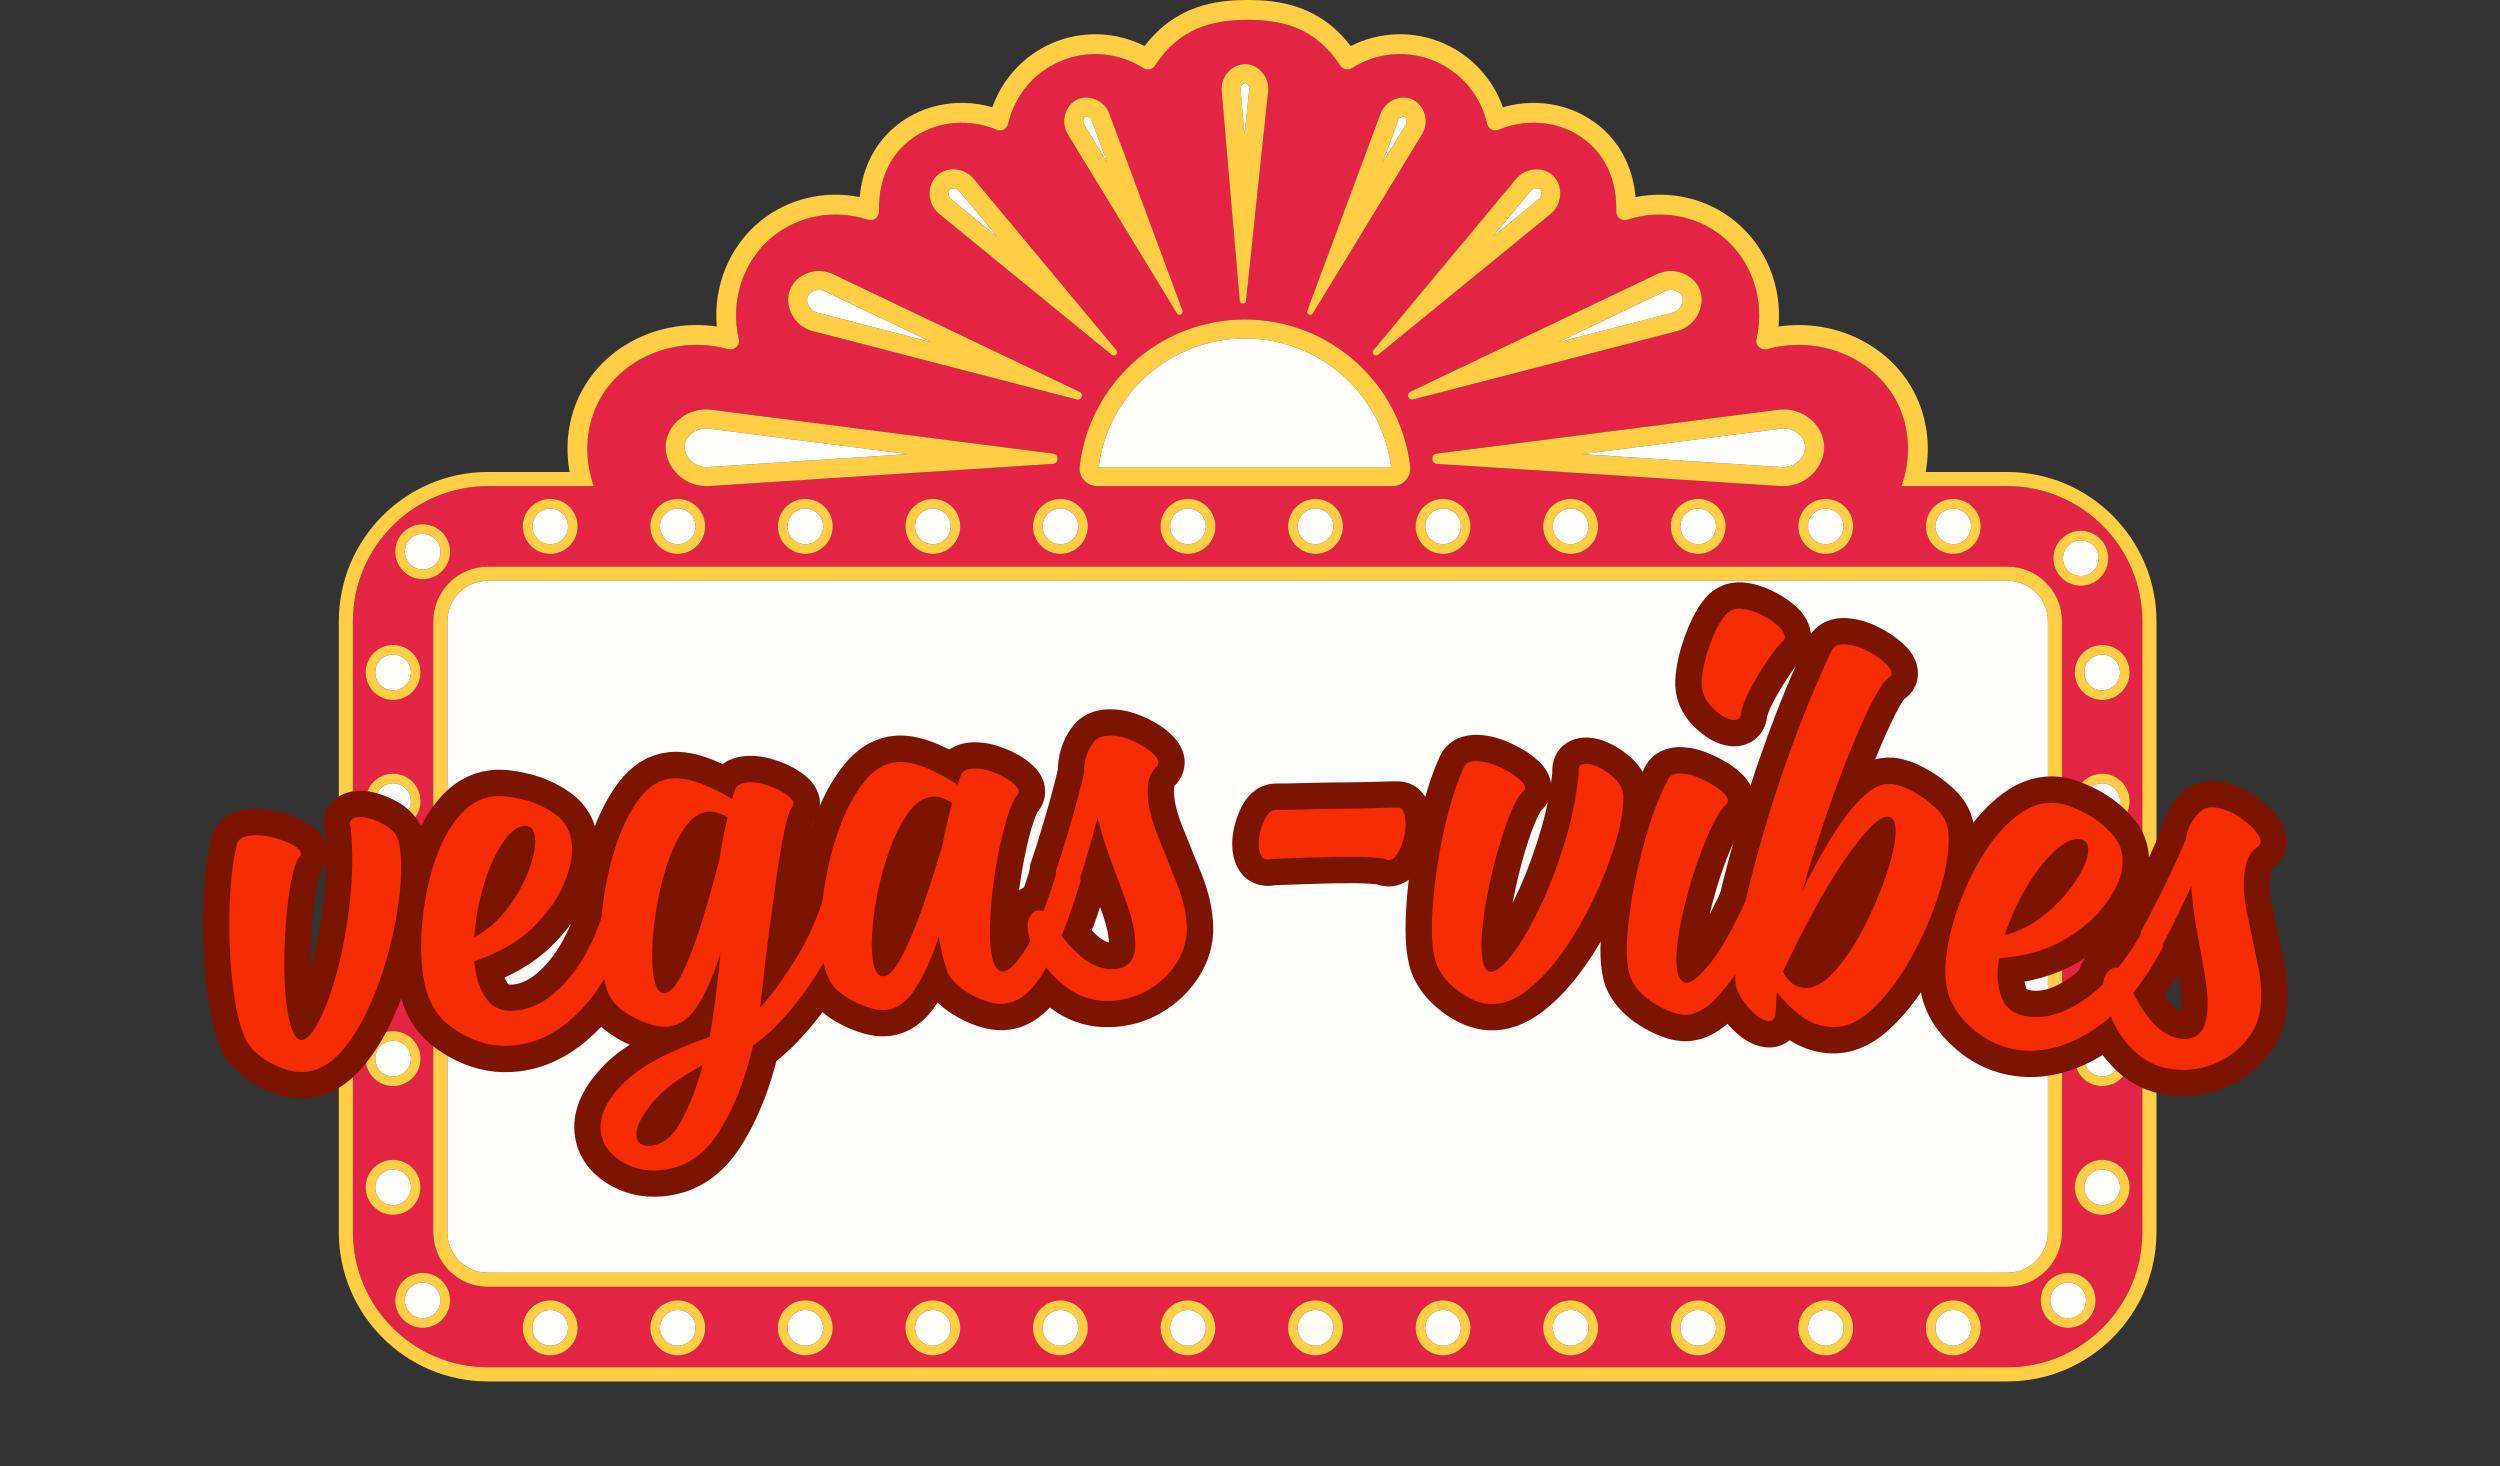 <svg xmlns="http://www.w3.org/2000/svg" xmlns:xlink="http://www.w3.org/1999/xlink" width="549" viewBox="0 0 411.75 241.5" height="322" preserveAspectRatio="xMidYMid meet"><rect x="0" y="0" width="411.75" height="241.5" fill="#333333" stroke="none"/><defs><g></g><clipPath id="eb639aebc3"><path d="M 55.797 0 L 355.18 0 L 355.18 227.527 L 55.797 227.527 Z M 55.797 0 " clip-rule="nonzero"></path></clipPath><clipPath id="0de0179138"><path d="M 0.301 85 L 116 85 L 116 226 L 0.301 226 Z M 0.301 85 " clip-rule="nonzero"></path></clipPath><clipPath id="3471be4da6"><path d="M 49 79 L 190 79 L 190 241 L 49 241 Z M 49 79 " clip-rule="nonzero"></path></clipPath><clipPath id="9b71b792a1"><path d="M 297 83 L 411.199 83 L 411.199 226 L 297 226 Z M 297 83 " clip-rule="nonzero"></path></clipPath></defs><path fill="#ffce45" d="M 180.594 80.066 C 180.625 80.07 180.66 80.07 180.691 80.07 L 229.387 80.07 C 229.418 80.07 229.453 80.07 229.484 80.066 Z M 180.594 80.066 " fill-opacity="1" fill-rule="nonzero"></path><path fill="#e42445" d="M 180.594 80.066 C 180.625 80.07 180.66 80.07 180.691 80.07 L 229.387 80.07 C 229.418 80.07 229.453 80.07 229.484 80.066 Z M 180.594 80.066 " fill-opacity="1" fill-rule="nonzero"></path><path fill="#e42445" d="M 330.617 80.066 L 313.18 80.066 C 313.449 79.301 313.668 78.52 313.832 77.738 C 314.676 73.766 314.215 69.641 312.367 66.102 C 308.602 58.914 299.645 55.16 291.055 57.5 C 290.027 57.781 289.062 56.891 289.297 55.852 C 290.754 49.527 288.582 42.891 283.637 38.91 C 279.301 35.426 273.41 34.445 268.043 36.184 C 267.109 36.484 266.164 35.789 266.195 34.809 C 266.273 32.09 265.773 27.391 262.023 23.863 C 258.078 20.145 252.078 19.18 246.812 21.371 C 246.023 21.699 245.121 21.234 244.934 20.398 C 243.902 15.859 240.777 12.016 236.457 10.137 C 231.961 8.168 226.789 8.602 222.684 11.211 C 222.027 11.629 221.164 11.453 220.742 10.797 C 216.73 4.664 211.398 3.27 205.488 3.27 C 199.578 3.27 194.25 4.664 190.238 10.797 C 189.812 11.449 188.953 11.629 188.297 11.211 C 184.188 8.602 179.02 8.168 174.52 10.137 C 170.207 12.016 167.074 15.859 166.043 20.398 C 165.855 21.234 164.957 21.699 164.164 21.371 C 158.898 19.176 152.902 20.145 148.953 23.863 C 145.203 27.391 144.703 32.09 144.781 34.809 C 144.816 35.789 143.871 36.484 142.941 36.184 C 137.566 34.445 131.676 35.426 127.344 38.91 C 122.395 42.891 120.223 49.527 121.68 55.852 C 121.922 56.891 120.949 57.781 119.922 57.5 C 111.332 55.16 102.375 58.914 98.613 66.102 C 96.762 69.641 96.297 73.762 97.145 77.738 C 97.309 78.52 97.527 79.301 97.797 80.066 L 80.363 80.066 C 68.102 80.066 58.125 90.059 58.125 102.34 L 58.125 202.922 C 58.125 215.203 68.102 225.191 80.363 225.191 L 330.617 225.191 C 342.879 225.191 352.852 215.203 352.852 202.922 L 352.852 102.34 C 352.852 90.059 342.879 80.066 330.617 80.066 Z M 339.109 89.207 C 339.93 88.113 341.234 87.41 342.711 87.41 C 345.207 87.41 347.234 89.438 347.234 91.941 C 347.234 93.66 346.273 95.156 344.863 95.926 C 344.223 96.27 343.488 96.469 342.711 96.469 C 340.211 96.469 338.191 94.438 338.191 91.938 C 338.191 90.914 338.531 89.969 339.109 89.207 Z M 321.699 82.168 C 324.199 82.168 326.223 84.195 326.223 86.695 C 326.223 89.195 324.199 91.223 321.699 91.223 C 319.199 91.223 317.184 89.195 317.184 86.695 C 317.184 84.195 319.207 82.168 321.699 82.168 Z M 305.215 86.695 C 305.215 89.195 303.188 91.223 300.695 91.223 C 298.199 91.223 296.172 89.195 296.172 86.695 C 296.172 84.195 298.199 82.168 300.695 82.168 C 303.188 82.168 305.215 84.195 305.215 86.695 Z M 292.656 67.52 C 296.617 66.863 300.145 69.75 300.43 73.195 C 300.566 74.844 299.953 76.477 298.844 77.738 C 297.656 79.09 295.898 80.02 293.879 80.066 C 293.762 80.074 293.637 80.074 293.508 80.066 C 293.441 80.066 293.379 80.066 293.312 80.062 L 257.297 77.738 L 236.684 76.406 C 235.648 76.344 235.605 74.84 236.629 74.703 C 255.305 72.312 273.977 69.918 292.652 67.52 Z M 284.207 86.695 C 284.207 89.195 282.184 91.223 279.688 91.223 C 277.191 91.223 275.168 89.195 275.168 86.695 C 275.168 84.195 277.191 82.168 279.688 82.168 C 282.184 82.168 284.207 84.195 284.207 86.695 Z M 263.199 86.695 C 263.199 89.195 261.176 91.223 258.676 91.223 C 256.176 91.223 254.16 89.195 254.16 86.695 C 254.16 84.195 256.184 82.168 258.676 82.168 C 261.172 82.168 263.199 84.195 263.199 86.695 Z M 242.191 86.695 C 242.191 89.195 240.164 91.223 237.672 91.223 C 235.176 91.223 233.148 89.195 233.148 86.695 C 233.148 84.195 235.176 82.168 237.672 82.168 C 240.164 82.168 242.191 84.195 242.191 86.695 Z M 272.668 45.246 C 275.484 43.77 278.855 45.074 279.922 47.594 C 281.023 50.215 279.453 53.668 276.258 54.523 L 232.73 65.797 C 231.938 66 231.531 64.883 232.27 64.527 C 245.738 58.102 259.199 51.676 272.668 45.246 Z M 180.691 80.07 C 180.66 80.07 180.625 80.07 180.594 80.066 C 179.223 80.02 178.105 79.02 177.852 77.738 C 177.789 77.445 177.777 77.141 177.812 76.828 C 179.414 63.195 190.992 52.617 205.039 52.617 C 219.082 52.617 230.66 63.195 232.258 76.828 C 232.293 77.141 232.281 77.445 232.219 77.738 C 231.965 79.02 230.855 80.02 229.484 80.066 C 229.453 80.07 229.414 80.07 229.383 80.07 Z M 221.184 86.695 C 221.184 89.195 219.16 91.223 216.664 91.223 C 214.168 91.223 212.145 89.195 212.145 86.695 C 212.145 84.195 214.168 82.168 216.664 82.168 C 219.16 82.168 221.184 84.195 221.184 86.695 Z M 200.176 86.695 C 200.176 89.195 198.152 91.223 195.656 91.223 C 193.164 91.223 191.137 89.195 191.137 86.695 C 191.137 84.195 193.156 82.168 195.656 82.168 C 198.156 82.168 200.176 84.195 200.176 86.695 Z M 179.168 86.695 C 179.168 89.195 177.141 91.223 174.648 91.223 C 172.152 91.223 170.125 89.195 170.125 86.695 C 170.125 84.195 172.152 82.168 174.648 82.168 C 177.141 82.168 179.168 84.195 179.168 86.695 Z M 249.574 29.609 C 251.156 27.551 254.094 27.367 255.738 28.875 C 257.441 30.434 257.457 33.527 255.379 35.246 L 226.996 58.426 C 226.477 58.852 225.797 58.16 226.223 57.645 C 234.008 48.297 241.789 38.949 249.57 29.609 Z M 215.309 51.152 C 219.309 40.406 223.301 29.664 227.297 18.918 C 228.062 16.594 230.609 15.512 232.547 16.328 C 234.551 17.184 235.527 19.93 234.219 22.109 L 216.242 51.602 C 215.914 52.141 215.09 51.742 215.309 51.148 Z M 205.285 10.555 C 207.387 10.68 209.191 12.801 208.844 15.227 C 207.637 26.668 206.43 38.109 205.223 49.547 C 205.156 50.18 204.238 50.168 204.184 49.539 L 201.203 14.992 C 201 12.449 203.102 10.422 205.285 10.555 Z M 177.531 16.328 C 179.461 15.508 182.012 16.594 182.781 18.918 C 186.773 29.664 190.77 40.406 194.766 51.152 C 194.984 51.742 194.164 52.141 193.832 51.605 L 175.855 22.113 C 174.555 19.93 175.527 17.184 177.531 16.332 Z M 154.34 28.875 C 155.984 27.367 158.918 27.551 160.504 29.609 C 168.285 38.953 176.07 48.297 183.848 57.645 C 184.277 58.16 183.594 58.852 183.082 58.426 L 154.695 35.25 C 152.621 33.527 152.629 30.434 154.336 28.875 Z M 130.156 47.594 C 131.223 45.074 134.59 43.77 137.41 45.246 C 150.875 51.676 164.34 58.102 177.805 64.527 C 178.547 64.883 178.141 66 177.344 65.797 L 133.82 54.523 C 130.621 53.668 129.047 50.215 130.156 47.594 Z M 109.648 73.195 C 109.934 69.75 113.461 66.863 117.422 67.52 C 136.094 69.918 154.77 72.312 173.445 74.707 C 174.473 74.84 174.422 76.344 173.391 76.406 L 152.777 77.738 L 116.762 80.062 C 116.699 80.066 116.629 80.066 116.562 80.066 C 116.488 80.074 116.406 80.074 116.332 80.074 L 116.297 80.074 C 116.277 80.074 116.262 80.074 116.246 80.066 C 116.238 80.074 116.234 80.074 116.23 80.066 L 116.227 80.066 C 116.227 80.066 116.215 80.074 116.211 80.066 C 116.207 80.074 116.203 80.074 116.199 80.066 C 114.184 80.02 112.418 79.094 111.23 77.738 C 110.125 76.48 109.512 74.844 109.648 73.195 Z M 158.16 86.695 C 158.16 89.195 156.137 91.223 153.641 91.223 C 151.145 91.223 149.121 89.195 149.121 86.695 C 149.121 84.195 151.145 82.168 153.641 82.168 C 156.137 82.168 158.16 84.195 158.16 86.695 Z M 137.152 86.695 C 137.152 89.195 135.129 91.223 132.637 91.223 C 130.141 91.223 128.113 89.195 128.113 86.695 C 128.113 84.195 130.137 82.168 132.637 82.168 C 135.137 82.168 137.152 84.195 137.152 86.695 Z M 111.625 82.168 C 114.125 82.168 116.145 84.195 116.145 86.695 C 116.145 89.195 114.125 91.223 111.625 91.223 C 109.125 91.223 107.102 89.195 107.102 86.695 C 107.102 84.195 109.129 82.168 111.625 82.168 Z M 90.617 82.168 C 93.113 82.168 95.137 84.195 95.137 86.695 C 95.137 89.195 93.113 91.223 90.617 91.223 C 88.121 91.223 86.098 89.195 86.098 86.695 C 86.098 84.195 88.121 82.168 90.617 82.168 Z M 69.609 86.34 C 71.176 86.34 72.555 87.133 73.363 88.348 C 73.844 89.062 74.129 89.934 74.129 90.863 C 74.129 93.367 72.105 95.395 69.609 95.395 C 68.578 95.395 67.625 95.047 66.867 94.461 C 65.785 93.637 65.09 92.332 65.09 90.863 C 65.09 88.367 67.113 86.34 69.613 86.34 Z M 64.742 106.227 C 67.234 106.227 69.262 108.25 69.262 110.754 C 69.262 113.258 67.234 115.281 64.742 115.281 C 62.246 115.281 60.219 113.254 60.219 110.754 C 60.219 108.254 62.246 106.227 64.742 106.227 Z M 64.742 127.426 C 67.234 127.426 69.262 129.453 69.262 131.953 C 69.262 134.453 67.234 136.48 64.742 136.48 C 62.246 136.48 60.219 134.453 60.219 131.953 C 60.219 129.453 62.246 127.426 64.742 127.426 Z M 64.742 148.621 C 67.234 148.621 69.262 150.652 69.262 153.152 C 69.262 155.648 67.234 157.68 64.742 157.68 C 62.246 157.68 60.219 155.656 60.219 153.152 C 60.219 150.648 62.246 148.621 64.742 148.621 Z M 64.742 169.824 C 67.234 169.824 69.262 171.848 69.262 174.352 C 69.262 176.855 67.234 178.879 64.742 178.879 C 62.246 178.879 60.219 176.852 60.219 174.352 C 60.219 171.852 62.246 169.824 64.742 169.824 Z M 60.223 195.547 C 60.223 193.051 62.246 191.02 64.742 191.02 C 67.238 191.02 69.262 193.051 69.262 195.547 C 69.262 198.047 67.238 200.078 64.742 200.078 C 62.246 200.078 60.223 198.047 60.223 195.547 Z M 73.246 216.852 C 72.426 217.969 71.105 218.695 69.609 218.695 C 67.109 218.695 65.09 216.668 65.09 214.168 C 65.09 212.742 65.746 211.473 66.777 210.645 C 67.551 210.016 68.539 209.641 69.609 209.641 C 72.105 209.641 74.129 211.668 74.129 214.168 C 74.129 215.172 73.801 216.098 73.246 216.852 Z M 90.617 223.223 C 88.121 223.223 86.098 221.195 86.098 218.695 C 86.098 218.648 86.098 218.609 86.102 218.566 C 86.168 216.125 88.168 214.168 90.617 214.168 C 93.066 214.168 95.066 216.125 95.133 218.566 C 95.137 218.609 95.137 218.648 95.137 218.695 C 95.137 221.195 93.113 223.223 90.617 223.223 Z M 111.625 223.223 C 109.129 223.223 107.102 221.195 107.102 218.695 C 107.102 218.648 107.102 218.609 107.109 218.566 C 107.176 216.125 109.172 214.168 111.625 214.168 C 114.074 214.168 116.074 216.125 116.141 218.566 C 116.145 218.609 116.145 218.648 116.145 218.695 C 116.145 221.195 114.125 223.223 111.625 223.223 Z M 132.637 223.223 C 130.137 223.223 128.113 221.195 128.113 218.695 C 128.113 218.648 128.113 218.609 128.117 218.566 C 128.188 216.125 130.18 214.168 132.637 214.168 C 135.09 214.168 137.078 216.125 137.145 218.566 C 137.152 218.609 137.152 218.648 137.152 218.695 C 137.152 221.195 135.129 223.223 132.637 223.223 Z M 153.641 223.223 C 151.145 223.223 149.121 221.195 149.121 218.695 C 149.121 218.648 149.121 218.609 149.125 218.566 C 149.191 216.125 151.191 214.168 153.641 214.168 C 156.09 214.168 158.09 216.125 158.156 218.566 C 158.16 218.609 158.16 218.648 158.16 218.695 C 158.16 221.195 156.137 223.223 153.641 223.223 Z M 174.648 223.223 C 172.152 223.223 170.125 221.195 170.125 218.695 C 170.125 218.648 170.125 218.609 170.129 218.566 C 170.199 216.125 172.195 214.168 174.648 214.168 C 177.098 214.168 179.098 216.125 179.164 218.566 C 179.168 218.609 179.168 218.648 179.168 218.695 C 179.168 221.195 177.141 223.223 174.648 223.223 Z M 195.656 223.223 C 193.16 223.223 191.137 221.195 191.137 218.695 C 191.137 218.648 191.137 218.609 191.141 218.566 C 191.207 216.125 193.203 214.168 195.656 214.168 C 198.113 214.168 200.102 216.125 200.168 218.566 C 200.176 218.609 200.176 218.648 200.176 218.695 C 200.176 221.195 198.152 223.223 195.656 223.223 Z M 216.664 223.223 C 214.168 223.223 212.145 221.195 212.145 218.695 C 212.145 218.648 212.145 218.609 212.148 218.566 C 212.215 216.125 214.215 214.168 216.664 214.168 C 219.113 214.168 221.113 216.125 221.18 218.566 C 221.184 218.609 221.184 218.648 221.184 218.695 C 221.184 221.195 219.16 223.223 216.664 223.223 Z M 237.672 223.223 C 235.176 223.223 233.148 221.195 233.148 218.695 C 233.148 218.648 233.148 218.609 233.156 218.566 C 233.223 216.125 235.223 214.168 237.672 214.168 C 240.121 214.168 242.121 216.125 242.188 218.566 C 242.191 218.609 242.191 218.648 242.191 218.695 C 242.191 221.195 240.164 223.223 237.672 223.223 Z M 258.676 223.223 C 256.184 223.223 254.16 221.195 254.16 218.695 C 254.16 218.648 254.16 218.609 254.164 218.566 C 254.234 216.125 256.227 214.168 258.676 214.168 C 261.129 214.168 263.125 216.125 263.195 218.566 C 263.199 218.609 263.199 218.648 263.199 218.695 C 263.199 221.195 261.176 223.223 258.676 223.223 Z M 279.688 223.223 C 277.195 223.223 275.168 221.195 275.168 218.695 C 275.168 218.648 275.168 218.609 275.172 218.566 C 275.238 216.125 277.238 214.168 279.688 214.168 C 282.137 214.168 284.137 216.125 284.203 218.566 C 284.211 218.609 284.211 218.648 284.211 218.695 C 284.211 221.195 282.184 223.223 279.688 223.223 Z M 300.695 223.223 C 298.199 223.223 296.176 221.195 296.176 218.695 C 296.176 218.648 296.176 218.609 296.18 218.566 C 296.246 216.125 298.246 214.168 300.695 214.168 C 303.145 214.168 305.145 216.125 305.211 218.566 C 305.215 218.609 305.215 218.648 305.215 218.695 C 305.215 221.195 303.191 223.223 300.695 223.223 Z M 321.699 223.223 C 319.207 223.223 317.184 221.195 317.184 218.695 C 317.184 218.648 317.184 218.609 317.188 218.566 C 317.254 216.125 319.25 214.168 321.699 214.168 C 324.148 214.168 326.148 216.125 326.215 218.566 C 326.223 218.609 326.223 218.648 326.223 218.695 C 326.223 221.195 324.199 223.223 321.699 223.223 Z M 80.359 211.938 C 75.395 211.938 71.359 207.895 71.359 202.922 L 71.359 102.34 C 71.359 97.367 75.395 93.324 80.359 93.324 L 330.617 93.324 C 335.578 93.324 339.617 97.367 339.617 102.34 L 339.617 202.922 C 339.617 207.895 335.578 211.938 330.617 211.938 Z M 340.625 218.695 C 339.25 218.695 338.023 218.082 337.195 217.117 C 336.516 216.32 336.105 215.293 336.105 214.168 C 336.105 211.668 338.129 209.641 340.625 209.641 C 341.93 209.641 343.109 210.195 343.938 211.086 C 344.688 211.895 345.145 212.977 345.145 214.168 C 345.145 216.668 343.121 218.695 340.625 218.695 Z M 346.23 200.078 C 343.734 200.078 341.715 198.047 341.715 195.547 C 341.715 193.051 343.734 191.02 346.23 191.02 C 348.727 191.02 350.75 193.051 350.75 195.547 C 350.75 198.047 348.73 200.078 346.23 200.078 Z M 346.23 178.879 C 343.734 178.879 341.715 176.852 341.715 174.352 C 341.715 171.852 343.734 169.824 346.23 169.824 C 348.727 169.824 350.75 171.848 350.75 174.352 C 350.75 176.855 348.73 178.879 346.23 178.879 Z M 346.23 157.676 C 343.734 157.676 341.715 155.652 341.715 153.148 C 341.715 150.645 343.734 148.621 346.23 148.621 C 348.727 148.621 350.75 150.648 350.75 153.148 C 350.75 155.648 348.73 157.676 346.23 157.676 Z M 346.23 136.48 C 343.734 136.48 341.715 134.449 341.715 131.953 C 341.715 129.453 343.734 127.422 346.23 127.422 C 348.727 127.422 350.75 129.453 350.75 131.953 C 350.75 134.449 348.73 136.48 346.23 136.48 Z M 346.23 115.281 C 343.734 115.281 341.715 113.254 341.715 110.754 C 341.715 108.254 343.734 106.227 346.23 106.227 C 348.727 106.227 350.75 108.25 350.75 110.754 C 350.75 113.258 348.73 115.281 346.23 115.281 Z M 346.23 115.281 " fill-opacity="1" fill-rule="nonzero"></path><path fill="#e42445" d="M 229.484 80.066 C 229.453 80.07 229.418 80.07 229.387 80.07 L 180.691 80.07 C 180.66 80.07 180.625 80.07 180.594 80.066 Z M 229.484 80.066 " fill-opacity="1" fill-rule="nonzero"></path><g clip-path="url(#eb639aebc3)"><path fill="#ffce45" d="M 330.617 93.324 L 80.359 93.324 C 75.395 93.324 71.359 97.367 71.359 102.34 L 71.359 202.922 C 71.359 207.895 75.395 211.938 80.359 211.938 L 330.617 211.938 C 335.578 211.938 339.617 207.895 339.617 202.922 L 339.617 102.34 C 339.617 97.367 335.578 93.324 330.617 93.324 Z M 337.289 202.922 C 337.289 206.609 334.297 209.609 330.617 209.609 L 80.359 209.609 C 76.676 209.609 73.684 206.609 73.684 202.922 L 73.684 102.34 C 73.684 98.652 76.676 95.652 80.359 95.652 L 330.617 95.652 C 334.297 95.652 337.285 98.652 337.285 102.34 L 337.285 202.922 Z M 330.617 77.738 L 317.16 77.738 C 317.969 73.258 317.367 68.629 315.254 64.586 C 311.137 56.715 302.039 52.441 292.922 53.777 C 293.516 47.109 290.828 40.5 285.676 36.363 C 281.121 32.699 275.172 31.312 269.379 32.461 C 269.09 29.254 267.934 24.941 264.258 21.48 C 259.863 17.348 253.48 15.941 247.531 17.664 C 245.875 12.984 242.336 9.137 237.762 7.141 C 232.824 4.984 227.227 5.172 222.461 7.586 C 217.352 0.898 210.762 0 205.484 0 C 200.211 0 193.617 0.898 188.512 7.586 C 183.75 5.172 178.152 4.984 173.215 7.141 C 168.637 9.133 165.102 12.984 163.441 17.664 C 157.488 15.941 151.109 17.348 146.719 21.48 C 143.039 24.941 141.887 29.254 141.594 32.461 C 135.805 31.305 129.852 32.699 125.297 36.363 C 120.148 40.5 117.461 47.113 118.055 53.777 C 108.926 52.438 99.84 56.715 95.719 64.586 C 93.605 68.625 93.004 73.258 93.812 77.738 L 80.359 77.738 C 66.816 77.738 55.801 88.773 55.801 102.34 L 55.801 202.922 C 55.801 216.488 66.816 227.523 80.359 227.523 L 330.617 227.523 C 344.156 227.523 355.172 216.488 355.172 202.922 L 355.172 102.34 C 355.172 88.773 344.156 77.738 330.617 77.738 Z M 352.848 202.922 C 352.848 215.203 342.875 225.191 330.617 225.191 L 80.359 225.191 C 68.098 225.191 58.125 215.203 58.125 202.922 L 58.125 102.34 C 58.125 90.059 68.102 80.066 80.359 80.066 L 97.793 80.066 C 97.523 79.301 97.305 78.52 97.141 77.738 C 96.297 73.762 96.762 69.641 98.613 66.102 C 102.371 58.914 111.328 55.16 119.918 57.5 C 120.949 57.781 121.918 56.891 121.676 55.852 C 120.219 49.527 122.391 42.891 127.34 38.91 C 131.676 35.426 137.562 34.445 142.938 36.184 C 143.867 36.484 144.812 35.789 144.781 34.809 C 144.699 32.09 145.199 27.391 148.953 23.863 C 152.898 20.145 158.895 19.18 164.164 21.371 C 164.953 21.699 165.852 21.234 166.039 20.398 C 167.074 15.859 170.203 12.016 174.52 10.137 C 179.016 8.168 184.184 8.602 188.293 11.211 C 188.953 11.629 189.812 11.453 190.234 10.797 C 194.246 4.664 199.578 3.27 205.488 3.27 C 211.398 3.27 216.727 4.664 220.738 10.797 C 221.164 11.449 222.027 11.629 222.684 11.211 C 226.789 8.602 231.957 8.168 236.453 10.137 C 240.773 12.016 243.898 15.859 244.934 20.398 C 245.121 21.234 246.023 21.699 246.809 21.371 C 252.078 19.176 258.078 20.145 262.02 23.863 C 265.773 27.391 266.273 32.09 266.191 34.809 C 266.16 35.789 267.109 36.484 268.039 36.184 C 273.41 34.445 279.297 35.426 283.637 38.91 C 288.578 42.891 290.754 49.527 289.297 55.852 C 289.059 56.891 290.023 57.781 291.055 57.5 C 299.641 55.16 308.598 58.914 312.363 66.102 C 314.215 69.641 314.676 73.766 313.828 77.738 C 313.664 78.52 313.445 79.301 313.176 80.066 L 330.613 80.066 C 342.875 80.066 352.848 90.059 352.848 102.34 Z M 173.445 74.703 C 154.773 72.312 136.094 69.918 117.422 67.52 C 113.461 66.863 109.934 69.75 109.648 73.195 C 109.516 74.844 110.125 76.477 111.23 77.738 C 112.418 79.094 114.184 80.016 116.199 80.066 C 116.203 80.07 116.207 80.07 116.211 80.066 C 116.215 80.07 116.219 80.07 116.227 80.066 L 116.23 80.066 C 116.23 80.066 116.238 80.07 116.246 80.066 C 116.262 80.07 116.281 80.07 116.297 80.07 L 116.332 80.07 C 116.41 80.074 116.488 80.07 116.562 80.066 C 116.629 80.066 116.699 80.066 116.762 80.059 L 152.777 77.734 L 173.391 76.406 C 174.422 76.344 174.473 74.84 173.445 74.703 Z M 116.559 76.93 C 116.516 76.938 116.445 76.938 116.371 76.938 C 114.961 76.938 114.051 76.184 113.641 75.73 C 113.02 75.059 112.699 74.23 112.766 73.457 C 112.883 72.059 114.324 70.562 116.289 70.562 C 116.492 70.562 116.703 70.582 116.91 70.617 L 117.027 70.629 L 149.566 74.805 L 116.562 76.934 Z M 177.805 64.531 C 164.34 58.102 150.875 51.676 137.41 45.25 C 134.59 43.77 131.223 45.074 130.156 47.598 C 129.047 50.215 130.621 53.668 133.82 54.523 L 177.344 65.797 C 178.141 66.004 178.547 64.883 177.805 64.531 Z M 134.602 51.492 C 133.746 51.258 133.328 50.633 133.152 50.277 C 132.906 49.777 132.867 49.23 133.035 48.816 C 133.293 48.203 134.078 47.762 134.891 47.762 C 135.262 47.762 135.621 47.852 135.961 48.023 L 136.062 48.078 L 153.422 56.363 Z M 183.848 57.645 C 176.07 48.297 168.285 38.953 160.504 29.609 C 158.918 27.551 155.984 27.367 154.34 28.875 C 152.633 30.434 152.621 33.527 154.695 35.246 L 183.082 58.426 C 183.594 58.852 184.281 58.16 183.852 57.645 Z M 156.672 32.82 C 156.297 32.504 156.23 32.09 156.227 31.867 C 156.219 31.582 156.305 31.316 156.449 31.188 C 156.566 31.082 156.77 31.02 157 31.02 C 157.191 31.02 157.676 31.066 158.027 31.523 L 158.098 31.613 L 164.266 39.02 Z M 194.766 51.152 C 190.77 40.406 186.773 29.664 182.781 18.918 C 182.012 16.594 179.465 15.512 177.531 16.328 C 175.527 17.184 174.555 19.93 175.855 22.109 L 193.836 51.602 C 194.164 52.141 194.984 51.742 194.766 51.148 Z M 178.527 20.477 C 178.332 20.145 178.391 19.809 178.445 19.641 C 178.52 19.406 178.66 19.258 178.754 19.219 C 178.789 19.207 178.844 19.195 178.898 19.195 C 179.16 19.195 179.637 19.391 179.805 19.906 L 179.848 20.012 L 182.352 26.754 Z M 300.43 73.195 C 300.145 69.75 296.617 66.863 292.652 67.52 C 273.977 69.918 255.305 72.312 236.629 74.707 C 235.605 74.84 235.648 76.344 236.684 76.406 L 257.297 77.738 L 293.312 80.062 C 293.379 80.066 293.441 80.066 293.508 80.066 C 293.633 80.074 293.758 80.074 293.879 80.066 C 295.898 80.02 297.656 79.09 298.844 77.738 C 299.953 76.477 300.566 74.844 300.43 73.195 Z M 293.109 70.625 L 293.164 70.617 C 293.375 70.582 293.586 70.562 293.789 70.562 C 295.754 70.562 297.191 72.059 297.309 73.457 C 297.371 74.23 297.055 75.059 296.438 75.73 C 296.02 76.184 295.117 76.938 293.703 76.938 C 293.629 76.938 293.555 76.938 293.484 76.93 L 260.512 74.805 Z M 279.922 47.594 C 278.855 45.074 275.484 43.77 272.668 45.246 C 259.199 51.676 245.738 58.102 232.27 64.527 C 231.531 64.883 231.938 66 232.73 65.797 L 276.258 54.523 C 279.449 53.668 281.023 50.215 279.922 47.594 Z M 276.922 50.277 C 276.75 50.633 276.328 51.258 275.449 51.496 L 256.656 56.363 L 274.066 48.051 L 274.117 48.023 C 274.449 47.848 274.809 47.762 275.18 47.762 C 276 47.762 276.781 48.203 277.035 48.816 C 277.211 49.23 277.164 49.777 276.918 50.277 Z M 255.738 28.875 C 254.094 27.367 251.156 27.551 249.574 29.609 C 241.789 38.953 234.008 48.297 226.223 57.645 C 225.797 58.16 226.48 58.852 226.996 58.426 L 255.383 35.25 C 257.457 33.527 257.441 30.434 255.738 28.875 Z M 253.383 32.832 L 245.812 39.02 L 252.016 31.57 L 252.051 31.523 C 252.398 31.07 252.883 31.02 253.074 31.02 C 253.305 31.02 253.512 31.082 253.629 31.188 C 253.766 31.316 253.855 31.582 253.848 31.867 C 253.84 32.09 253.773 32.504 253.383 32.832 Z M 232.547 16.328 C 230.609 15.508 228.062 16.594 227.297 18.918 C 223.301 29.664 219.305 40.406 215.309 51.152 C 215.09 51.742 215.914 52.141 216.238 51.605 L 234.219 22.113 C 235.523 19.93 234.551 17.184 232.547 16.332 Z M 231.535 20.5 L 227.723 26.75 L 230.246 19.957 L 230.266 19.902 C 230.438 19.391 230.918 19.195 231.18 19.195 C 231.238 19.195 231.285 19.203 231.32 19.219 C 231.422 19.258 231.555 19.406 231.629 19.637 C 231.684 19.809 231.746 20.145 231.535 20.5 Z M 205.285 10.555 C 203.105 10.422 201 12.449 201.203 14.996 L 204.184 49.539 C 204.238 50.172 205.156 50.18 205.223 49.547 C 206.43 38.109 207.637 26.672 208.844 15.227 C 209.191 12.801 207.387 10.684 205.285 10.559 Z M 205.746 14.785 L 205.734 14.895 L 204.965 22.188 L 204.32 14.723 C 204.293 14.371 204.457 14.109 204.598 13.953 C 204.773 13.77 204.965 13.684 205.082 13.684 C 205.195 13.691 205.371 13.781 205.523 13.965 C 205.629 14.098 205.805 14.383 205.746 14.785 Z M 232.262 76.828 C 230.66 63.195 219.078 52.617 205.039 52.617 C 191 52.617 179.414 63.195 177.812 76.828 C 177.777 77.141 177.793 77.445 177.852 77.738 C 178.109 79.02 179.223 80.02 180.594 80.066 L 229.484 80.066 C 230.859 80.02 231.965 79.02 232.223 77.738 C 232.285 77.445 232.297 77.141 232.262 76.828 Z M 180.953 76.934 C 182.504 64.836 192.812 55.75 205.039 55.75 C 217.262 55.75 227.57 64.836 229.121 76.934 Z M 90.617 82.168 C 88.121 82.168 86.098 84.195 86.098 86.695 C 86.098 89.195 88.121 91.223 90.617 91.223 C 93.113 91.223 95.137 89.195 95.137 86.695 C 95.137 84.195 93.113 82.168 90.617 82.168 Z M 90.617 89.633 C 89 89.633 87.684 88.316 87.684 86.695 C 87.684 85.07 89 83.754 90.617 83.754 C 92.238 83.754 93.551 85.07 93.551 86.695 C 93.551 88.316 92.238 89.633 90.617 89.633 Z M 73.363 88.348 C 72.555 87.133 71.176 86.34 69.609 86.34 C 67.109 86.34 65.09 88.367 65.09 90.863 C 65.09 92.332 65.785 93.637 66.863 94.461 C 67.625 95.047 68.578 95.395 69.609 95.395 C 72.105 95.395 74.125 93.367 74.125 90.863 C 74.125 89.934 73.844 89.062 73.359 88.348 Z M 69.609 93.801 C 68.898 93.801 68.242 93.547 67.738 93.121 C 67.09 92.59 66.68 91.773 66.68 90.863 C 66.68 89.242 67.988 87.926 69.613 87.926 C 70.586 87.926 71.449 88.402 71.977 89.137 C 72.34 89.621 72.547 90.219 72.547 90.863 C 72.547 92.488 71.23 93.801 69.613 93.801 Z M 111.625 82.168 C 109.129 82.168 107.102 84.195 107.102 86.695 C 107.102 89.195 109.129 91.223 111.625 91.223 C 114.117 91.223 116.145 89.195 116.145 86.695 C 116.145 84.195 114.125 82.168 111.625 82.168 Z M 111.625 89.633 C 110.004 89.633 108.691 88.316 108.691 86.695 C 108.691 85.07 110.004 83.754 111.625 83.754 C 113.242 83.754 114.559 85.07 114.559 86.695 C 114.559 88.316 113.246 89.633 111.625 89.633 Z M 132.637 82.168 C 130.137 82.168 128.113 84.195 128.113 86.695 C 128.113 89.195 130.137 91.223 132.637 91.223 C 135.137 91.223 137.152 89.195 137.152 86.695 C 137.152 84.195 135.129 82.168 132.637 82.168 Z M 132.637 89.633 C 131.012 89.633 129.703 88.316 129.703 86.695 C 129.703 85.07 131.012 83.754 132.637 83.754 C 134.258 83.754 135.57 85.07 135.57 86.695 C 135.57 88.316 134.254 89.633 132.637 89.633 Z M 153.641 82.168 C 151.145 82.168 149.121 84.195 149.121 86.695 C 149.121 89.195 151.145 91.223 153.641 91.223 C 156.137 91.223 158.16 89.195 158.16 86.695 C 158.16 84.195 156.137 82.168 153.641 82.168 Z M 153.641 89.633 C 152.02 89.633 150.707 88.316 150.707 86.695 C 150.707 85.07 152.02 83.754 153.641 83.754 C 155.258 83.754 156.574 85.07 156.574 86.695 C 156.574 88.316 155.258 89.633 153.641 89.633 Z M 174.648 82.168 C 172.152 82.168 170.125 84.195 170.125 86.695 C 170.125 89.195 172.152 91.223 174.648 91.223 C 177.141 91.223 179.168 89.195 179.168 86.695 C 179.168 84.195 177.141 82.168 174.648 82.168 Z M 174.648 89.633 C 173.027 89.633 171.715 88.316 171.715 86.695 C 171.715 85.07 173.027 83.754 174.648 83.754 C 176.266 83.754 177.582 85.07 177.582 86.695 C 177.582 88.316 176.27 89.633 174.648 89.633 Z M 195.656 82.168 C 193.16 82.168 191.137 84.195 191.137 86.695 C 191.137 89.195 193.16 91.223 195.656 91.223 C 198.156 91.223 200.176 89.195 200.176 86.695 C 200.176 84.195 198.152 82.168 195.656 82.168 Z M 195.656 89.633 C 194.035 89.633 192.723 88.316 192.723 86.695 C 192.723 85.07 194.035 83.754 195.656 83.754 C 197.281 83.754 198.59 85.07 198.59 86.695 C 198.59 88.316 197.277 89.633 195.656 89.633 Z M 216.664 82.168 C 214.168 82.168 212.145 84.195 212.145 86.695 C 212.145 89.195 214.168 91.223 216.664 91.223 C 219.16 91.223 221.184 89.195 221.184 86.695 C 221.184 84.195 219.16 82.168 216.664 82.168 Z M 216.664 89.633 C 215.047 89.633 213.73 88.316 213.73 86.695 C 213.73 85.07 215.047 83.754 216.664 83.754 C 218.285 83.754 219.598 85.07 219.598 86.695 C 219.598 88.316 218.285 89.633 216.664 89.633 Z M 237.672 82.168 C 235.176 82.168 233.148 84.195 233.148 86.695 C 233.148 89.195 235.176 91.223 237.672 91.223 C 240.164 91.223 242.191 89.195 242.191 86.695 C 242.191 84.195 240.164 82.168 237.672 82.168 Z M 237.672 89.633 C 236.051 89.633 234.738 88.316 234.738 86.695 C 234.738 85.07 236.051 83.754 237.672 83.754 C 239.289 83.754 240.605 85.07 240.605 86.695 C 240.605 88.316 239.289 89.633 237.672 89.633 Z M 258.676 82.168 C 256.184 82.168 254.16 84.195 254.16 86.695 C 254.16 89.195 256.184 91.223 258.676 91.223 C 261.172 91.223 263.199 89.195 263.199 86.695 C 263.199 84.195 261.176 82.168 258.676 82.168 Z M 258.676 89.633 C 257.059 89.633 255.742 88.316 255.742 86.695 C 255.742 85.07 257.059 83.754 258.676 83.754 C 260.297 83.754 261.613 85.07 261.613 86.695 C 261.613 88.316 260.301 89.633 258.676 89.633 Z M 279.688 82.168 C 277.195 82.168 275.168 84.195 275.168 86.695 C 275.168 89.195 277.195 91.223 279.688 91.223 C 282.184 91.223 284.211 89.195 284.211 86.695 C 284.211 84.195 282.184 82.168 279.688 82.168 Z M 279.688 89.633 C 278.066 89.633 276.754 88.316 276.754 86.695 C 276.754 85.07 278.066 83.754 279.688 83.754 C 281.312 83.754 282.621 85.07 282.621 86.695 C 282.621 88.316 281.309 89.633 279.688 89.633 Z M 300.695 82.168 C 298.199 82.168 296.176 84.195 296.176 86.695 C 296.176 89.195 298.199 91.223 300.695 91.223 C 303.191 91.223 305.215 89.195 305.215 86.695 C 305.215 84.195 303.191 82.168 300.695 82.168 Z M 300.695 89.633 C 299.074 89.633 297.762 88.316 297.762 86.695 C 297.762 85.07 299.074 83.754 300.695 83.754 C 302.312 83.754 303.629 85.07 303.629 86.695 C 303.629 88.316 302.312 89.633 300.695 89.633 Z M 321.699 82.168 C 319.207 82.168 317.184 84.195 317.184 86.695 C 317.184 89.195 319.207 91.223 321.699 91.223 C 324.195 91.223 326.223 89.195 326.223 86.695 C 326.223 84.195 324.199 82.168 321.699 82.168 Z M 321.699 89.633 C 320.082 89.633 318.766 88.316 318.766 86.695 C 318.766 85.07 320.082 83.754 321.699 83.754 C 323.32 83.754 324.633 85.07 324.633 86.695 C 324.633 88.316 323.324 89.633 321.699 89.633 Z M 342.711 87.41 C 341.234 87.41 339.93 88.113 339.109 89.207 C 338.531 89.969 338.191 90.914 338.191 91.938 C 338.191 94.438 340.211 96.469 342.711 96.469 C 343.488 96.469 344.223 96.27 344.863 95.926 C 346.273 95.156 347.234 93.66 347.234 91.941 C 347.234 89.438 345.207 87.41 342.711 87.41 Z M 344.133 94.508 C 343.715 94.742 343.227 94.875 342.711 94.875 C 341.09 94.875 339.777 93.559 339.777 91.938 C 339.777 91.262 340.008 90.641 340.395 90.145 C 340.922 89.449 341.762 89 342.711 89 C 344.332 89 345.645 90.312 345.645 91.938 C 345.645 93.043 345.031 94.008 344.133 94.508 Z M 95.133 218.566 C 95.066 216.125 93.066 214.168 90.617 214.168 C 88.168 214.168 86.168 216.125 86.102 218.566 C 86.098 218.609 86.098 218.652 86.098 218.695 C 86.098 221.195 88.121 223.223 90.617 223.223 C 93.113 223.223 95.137 221.195 95.137 218.695 C 95.137 218.652 95.137 218.609 95.133 218.566 Z M 90.617 221.633 C 89 221.633 87.684 220.316 87.684 218.695 C 87.684 218.648 87.684 218.605 87.688 218.566 C 87.754 217 89.043 215.758 90.617 215.758 C 92.191 215.758 93.48 217 93.547 218.566 C 93.551 218.605 93.551 218.648 93.551 218.695 C 93.551 220.316 92.238 221.633 90.617 221.633 Z M 69.609 209.641 C 68.539 209.641 67.551 210.016 66.777 210.645 C 65.746 211.473 65.09 212.742 65.09 214.168 C 65.09 216.668 67.109 218.695 69.609 218.695 C 71.105 218.695 72.426 217.973 73.246 216.852 C 73.801 216.098 74.129 215.172 74.129 214.168 C 74.129 211.668 72.105 209.641 69.609 209.641 Z M 71.859 216.047 C 71.324 216.691 70.516 217.105 69.609 217.105 C 67.988 217.105 66.676 215.789 66.676 214.168 C 66.676 213.309 67.051 212.527 67.637 212 C 68.16 211.52 68.852 211.23 69.609 211.23 C 71.23 211.23 72.543 212.547 72.543 214.168 C 72.543 214.883 72.289 215.539 71.859 216.047 Z M 116.141 218.566 C 116.074 216.125 114.078 214.168 111.625 214.168 C 109.168 214.168 107.176 216.125 107.109 218.566 C 107.102 218.609 107.102 218.652 107.102 218.695 C 107.102 221.195 109.129 223.223 111.625 223.223 C 114.117 223.223 116.145 221.195 116.145 218.695 C 116.145 218.652 116.145 218.609 116.141 218.566 Z M 111.625 221.633 C 110.004 221.633 108.691 220.316 108.691 218.695 C 108.691 218.648 108.691 218.605 108.695 218.566 C 108.762 217 110.051 215.758 111.625 215.758 C 113.199 215.758 114.484 217 114.551 218.566 C 114.559 218.605 114.559 218.648 114.559 218.695 C 114.559 220.316 113.246 221.633 111.625 221.633 Z M 137.145 218.566 C 137.078 216.125 135.086 214.168 132.637 214.168 C 130.184 214.168 128.188 216.125 128.117 218.566 C 128.113 218.609 128.113 218.652 128.113 218.695 C 128.113 221.195 130.137 223.223 132.637 223.223 C 135.137 223.223 137.152 221.195 137.152 218.695 C 137.152 218.652 137.152 218.609 137.145 218.566 Z M 132.637 221.633 C 131.012 221.633 129.703 220.316 129.703 218.695 C 129.703 218.648 129.703 218.605 129.707 218.566 C 129.773 217 131.059 215.758 132.637 215.758 C 134.211 215.758 135.496 217 135.562 218.566 C 135.57 218.605 135.57 218.648 135.57 218.695 C 135.57 220.316 134.254 221.633 132.637 221.633 Z M 158.156 218.566 C 158.09 216.125 156.09 214.168 153.641 214.168 C 151.191 214.168 149.191 216.125 149.125 218.566 C 149.121 218.609 149.121 218.652 149.121 218.695 C 149.121 221.195 151.145 223.223 153.641 223.223 C 156.137 223.223 158.16 221.195 158.16 218.695 C 158.16 218.652 158.16 218.609 158.156 218.566 Z M 153.641 221.633 C 152.02 221.633 150.707 220.316 150.707 218.695 C 150.707 218.648 150.707 218.605 150.711 218.566 C 150.777 217 152.066 215.758 153.641 215.758 C 155.215 215.758 156.504 217 156.57 218.566 C 156.574 218.605 156.574 218.648 156.574 218.695 C 156.574 220.316 155.258 221.633 153.641 221.633 Z M 179.164 218.566 C 179.098 216.125 177.098 214.168 174.648 214.168 C 172.195 214.168 170.199 216.125 170.129 218.566 C 170.125 218.609 170.125 218.652 170.125 218.695 C 170.125 221.195 172.152 223.223 174.648 223.223 C 177.141 223.223 179.168 221.195 179.168 218.695 C 179.168 218.652 179.168 218.609 179.164 218.566 Z M 174.648 221.633 C 173.027 221.633 171.715 220.316 171.715 218.695 C 171.715 218.648 171.715 218.605 171.719 218.566 C 171.785 217 173.074 215.758 174.648 215.758 C 176.223 215.758 177.508 217 177.574 218.566 C 177.582 218.605 177.582 218.648 177.582 218.695 C 177.582 220.316 176.27 221.633 174.648 221.633 Z M 200.168 218.566 C 200.102 216.125 198.109 214.168 195.656 214.168 C 193.207 214.168 191.207 216.125 191.141 218.566 C 191.137 218.609 191.137 218.652 191.137 218.695 C 191.137 221.195 193.156 223.223 195.656 223.223 C 198.156 223.223 200.176 221.195 200.176 218.695 C 200.176 218.652 200.176 218.609 200.168 218.566 Z M 195.656 221.633 C 194.035 221.633 192.723 220.316 192.723 218.695 C 192.723 218.648 192.723 218.605 192.727 218.566 C 192.793 217 194.082 215.758 195.66 215.758 C 197.238 215.758 198.52 217 198.586 218.566 C 198.594 218.605 198.594 218.648 198.594 218.695 C 198.594 220.316 197.277 221.633 195.66 221.633 Z M 221.18 218.566 C 221.113 216.125 219.113 214.168 216.664 214.168 C 214.215 214.168 212.215 216.125 212.148 218.566 C 212.145 218.609 212.145 218.652 212.145 218.695 C 212.145 221.195 214.168 223.223 216.664 223.223 C 219.16 223.223 221.184 221.195 221.184 218.695 C 221.184 218.652 221.184 218.609 221.18 218.566 Z M 216.664 221.633 C 215.047 221.633 213.73 220.316 213.73 218.695 C 213.73 218.648 213.73 218.605 213.734 218.566 C 213.801 217 215.09 215.758 216.664 215.758 C 218.238 215.758 219.527 217 219.594 218.566 C 219.598 218.605 219.598 218.648 219.598 218.695 C 219.598 220.316 218.285 221.633 216.664 221.633 Z M 242.188 218.566 C 242.121 216.125 240.121 214.168 237.672 214.168 C 235.223 214.168 233.223 216.125 233.156 218.566 C 233.148 218.609 233.148 218.652 233.148 218.695 C 233.148 221.195 235.176 223.223 237.672 223.223 C 240.164 223.223 242.191 221.195 242.191 218.695 C 242.191 218.652 242.191 218.609 242.188 218.566 Z M 237.672 221.633 C 236.051 221.633 234.738 220.316 234.738 218.695 C 234.738 218.648 234.738 218.605 234.742 218.566 C 234.809 217 236.098 215.758 237.672 215.758 C 239.246 215.758 240.531 217 240.598 218.566 C 240.605 218.605 240.605 218.648 240.605 218.695 C 240.605 220.316 239.289 221.633 237.672 221.633 Z M 263.195 218.566 C 263.125 216.125 261.133 214.168 258.676 214.168 C 256.223 214.168 254.234 216.125 254.164 218.566 C 254.16 218.609 254.16 218.652 254.16 218.695 C 254.16 221.195 256.184 223.223 258.676 223.223 C 261.172 223.223 263.199 221.195 263.199 218.695 C 263.199 218.652 263.199 218.609 263.195 218.566 Z M 258.676 221.633 C 257.059 221.633 255.742 220.316 255.742 218.695 C 255.742 218.648 255.742 218.605 255.75 218.566 C 255.816 217 257.102 215.758 258.676 215.758 C 260.25 215.758 261.543 217 261.609 218.566 C 261.617 218.605 261.617 218.648 261.617 218.695 C 261.617 220.316 260.301 221.633 258.68 221.633 Z M 284.203 218.566 C 284.137 216.125 282.137 214.168 279.688 214.168 C 277.238 214.168 275.238 216.125 275.172 218.566 C 275.168 218.609 275.168 218.652 275.168 218.695 C 275.168 221.195 277.191 223.223 279.688 223.223 C 282.184 223.223 284.207 221.195 284.207 218.695 C 284.207 218.652 284.207 218.609 284.203 218.566 Z M 279.688 221.633 C 278.066 221.633 276.754 220.316 276.754 218.695 C 276.754 218.648 276.754 218.605 276.762 218.566 C 276.828 217 278.109 215.758 279.688 215.758 C 281.266 215.758 282.551 217 282.617 218.566 C 282.621 218.605 282.621 218.648 282.621 218.695 C 282.621 220.316 281.309 221.633 279.688 221.633 Z M 305.211 218.566 C 305.145 216.125 303.145 214.168 300.695 214.168 C 298.242 214.168 296.246 216.125 296.176 218.566 C 296.172 218.609 296.172 218.652 296.172 218.695 C 296.172 221.195 298.199 223.223 300.695 223.223 C 303.188 223.223 305.215 221.195 305.215 218.695 C 305.215 218.652 305.215 218.609 305.211 218.566 Z M 300.695 221.633 C 299.074 221.633 297.762 220.316 297.762 218.695 C 297.762 218.648 297.762 218.605 297.766 218.566 C 297.832 217 299.121 215.758 300.695 215.758 C 302.27 215.758 303.559 217 303.625 218.566 C 303.629 218.605 303.629 218.648 303.629 218.695 C 303.629 220.316 302.312 221.633 300.695 221.633 Z M 326.215 218.566 C 326.148 216.125 324.156 214.168 321.699 214.168 C 319.246 214.168 317.254 216.125 317.188 218.566 C 317.184 218.609 317.184 218.652 317.184 218.695 C 317.184 221.195 319.207 223.223 321.699 223.223 C 324.195 223.223 326.223 221.195 326.223 218.695 C 326.223 218.652 326.223 218.609 326.215 218.566 Z M 321.699 221.633 C 320.082 221.633 318.766 220.316 318.766 218.695 C 318.766 218.648 318.766 218.605 318.773 218.566 C 318.84 217 320.125 215.758 321.699 215.758 C 323.273 215.758 324.562 217 324.629 218.566 C 324.633 218.605 324.633 218.648 324.633 218.695 C 324.633 220.316 323.324 221.633 321.699 221.633 Z M 343.938 211.086 C 343.109 210.195 341.93 209.641 340.625 209.641 C 338.129 209.641 336.102 211.668 336.102 214.168 C 336.102 215.293 336.516 216.32 337.191 217.113 C 338.02 218.082 339.25 218.695 340.621 218.695 C 343.117 218.695 345.145 216.664 345.145 214.168 C 345.145 212.977 344.688 211.891 343.938 211.086 Z M 340.625 217.105 C 339.863 217.105 339.176 216.816 338.652 216.336 C 338.062 215.809 337.691 215.027 337.691 214.168 C 337.691 212.547 339.004 211.23 340.625 211.23 C 341.605 211.23 342.469 211.707 343 212.445 C 343.352 212.93 343.559 213.527 343.559 214.168 C 343.559 215.789 342.242 217.105 340.625 217.105 Z M 64.742 106.227 C 62.246 106.227 60.219 108.25 60.219 110.754 C 60.219 113.258 62.246 115.281 64.742 115.281 C 67.234 115.281 69.262 113.254 69.262 110.754 C 69.262 108.254 67.234 106.227 64.742 106.227 Z M 64.742 113.691 C 63.121 113.691 61.809 112.375 61.809 110.754 C 61.809 109.133 63.121 107.816 64.742 107.816 C 66.359 107.816 67.676 109.129 67.676 110.754 C 67.676 112.379 66.359 113.691 64.742 113.691 Z M 64.742 127.426 C 62.246 127.426 60.219 129.453 60.219 131.953 C 60.219 134.453 62.246 136.48 64.742 136.48 C 67.234 136.48 69.262 134.453 69.262 131.953 C 69.262 129.453 67.234 127.426 64.742 127.426 Z M 64.742 134.891 C 63.121 134.891 61.809 133.574 61.809 131.953 C 61.809 130.328 63.121 129.012 64.742 129.012 C 66.359 129.012 67.676 130.328 67.676 131.953 C 67.676 133.574 66.359 134.891 64.742 134.891 Z M 64.742 148.621 C 62.246 148.621 60.219 150.652 60.219 153.152 C 60.219 155.648 62.246 157.68 64.742 157.68 C 67.234 157.68 69.262 155.656 69.262 153.152 C 69.262 150.648 67.234 148.621 64.742 148.621 Z M 64.742 156.086 C 63.121 156.086 61.809 154.773 61.809 153.148 C 61.809 151.523 63.121 150.211 64.742 150.211 C 66.359 150.211 67.676 151.527 67.676 153.148 C 67.676 154.77 66.359 156.086 64.742 156.086 Z M 64.742 169.824 C 62.246 169.824 60.219 171.848 60.219 174.352 C 60.219 176.855 62.246 178.879 64.742 178.879 C 67.234 178.879 69.262 176.852 69.262 174.352 C 69.262 171.852 67.234 169.824 64.742 169.824 Z M 64.742 177.289 C 63.121 177.289 61.809 175.973 61.809 174.352 C 61.809 172.73 63.121 171.414 64.742 171.414 C 66.359 171.414 67.676 172.727 67.676 174.352 C 67.676 175.977 66.359 177.289 64.742 177.289 Z M 64.742 191.023 C 62.246 191.023 60.219 193.051 60.219 195.551 C 60.219 198.051 62.246 200.078 64.742 200.078 C 67.234 200.078 69.262 198.051 69.262 195.551 C 69.262 193.051 67.234 191.023 64.742 191.023 Z M 64.742 198.488 C 63.121 198.488 61.809 197.172 61.809 195.547 C 61.809 193.926 63.121 192.609 64.742 192.609 C 66.359 192.609 67.676 193.926 67.676 195.547 C 67.676 197.172 66.359 198.488 64.742 198.488 Z M 346.23 106.227 C 343.734 106.227 341.715 108.25 341.715 110.754 C 341.715 113.258 343.734 115.281 346.23 115.281 C 348.727 115.281 350.75 113.254 350.75 110.754 C 350.75 108.254 348.73 106.227 346.23 106.227 Z M 346.23 113.691 C 344.609 113.691 343.297 112.375 343.297 110.754 C 343.297 109.133 344.609 107.816 346.23 107.816 C 347.848 107.816 349.164 109.129 349.164 110.754 C 349.164 112.379 347.852 113.691 346.23 113.691 Z M 346.23 127.426 C 343.734 127.426 341.715 129.453 341.715 131.953 C 341.715 134.453 343.734 136.48 346.23 136.48 C 348.727 136.48 350.75 134.453 350.75 131.953 C 350.75 129.453 348.73 127.426 346.23 127.426 Z M 346.23 134.891 C 344.609 134.891 343.297 133.574 343.297 131.953 C 343.297 130.328 344.609 129.012 346.23 129.012 C 347.848 129.012 349.164 130.328 349.164 131.953 C 349.164 133.574 347.852 134.891 346.23 134.891 Z M 346.23 148.621 C 343.734 148.621 341.715 150.652 341.715 153.152 C 341.715 155.648 343.734 157.68 346.23 157.68 C 348.727 157.68 350.75 155.656 350.75 153.152 C 350.75 150.648 348.73 148.621 346.23 148.621 Z M 346.23 156.086 C 344.609 156.086 343.297 154.773 343.297 153.148 C 343.297 151.523 344.609 150.211 346.23 150.211 C 347.848 150.211 349.164 151.527 349.164 153.148 C 349.164 154.77 347.852 156.086 346.23 156.086 Z M 346.23 169.824 C 343.734 169.824 341.715 171.848 341.715 174.352 C 341.715 176.855 343.734 178.879 346.23 178.879 C 348.727 178.879 350.75 176.852 350.75 174.352 C 350.75 171.852 348.73 169.824 346.23 169.824 Z M 346.23 177.289 C 344.609 177.289 343.297 175.973 343.297 174.352 C 343.297 172.73 344.609 171.414 346.23 171.414 C 347.848 171.414 349.164 172.727 349.164 174.352 C 349.164 175.977 347.852 177.289 346.23 177.289 Z M 346.23 191.023 C 343.734 191.023 341.715 193.051 341.715 195.551 C 341.715 198.051 343.734 200.078 346.23 200.078 C 348.727 200.078 350.75 198.051 350.75 195.551 C 350.75 193.051 348.73 191.023 346.23 191.023 Z M 346.23 198.488 C 344.609 198.488 343.297 197.172 343.297 195.547 C 343.297 193.926 344.609 192.609 346.23 192.609 C 347.848 192.609 349.164 193.926 349.164 195.547 C 349.164 197.172 347.852 198.488 346.23 198.488 Z M 346.23 198.488 " fill-opacity="1" fill-rule="nonzero"></path></g><path fill="#fffefd" d="M 337.289 102.34 L 337.289 202.922 C 337.289 206.609 334.297 209.609 330.617 209.609 L 80.359 209.609 C 76.676 209.609 73.684 206.609 73.684 202.922 L 73.684 102.34 C 73.684 98.652 76.676 95.652 80.359 95.652 L 330.617 95.652 C 334.297 95.652 337.285 98.652 337.285 102.34 Z M 117.023 70.629 L 116.91 70.617 C 116.703 70.582 116.492 70.562 116.285 70.562 C 114.324 70.562 112.879 72.059 112.762 73.453 C 112.699 74.23 113.02 75.059 113.641 75.73 C 114.051 76.184 114.957 76.934 116.371 76.934 C 116.441 76.934 116.516 76.934 116.559 76.93 L 149.562 74.801 Z M 136.062 48.078 L 135.961 48.027 C 135.621 47.852 135.262 47.762 134.891 47.762 C 134.078 47.762 133.297 48.203 133.035 48.82 C 132.867 49.23 132.906 49.777 133.152 50.277 C 133.328 50.633 133.746 51.258 134.602 51.492 L 153.422 56.367 L 136.062 48.082 Z M 158.098 31.613 L 158.027 31.523 C 157.676 31.07 157.191 31.02 157 31.02 C 156.77 31.02 156.566 31.082 156.449 31.188 C 156.305 31.316 156.219 31.582 156.227 31.867 C 156.23 32.09 156.297 32.504 156.672 32.82 L 164.266 39.02 Z M 179.848 20.012 L 179.809 19.902 C 179.637 19.391 179.16 19.195 178.902 19.195 C 178.844 19.195 178.789 19.203 178.754 19.219 C 178.66 19.258 178.52 19.406 178.445 19.637 C 178.391 19.809 178.332 20.145 178.531 20.477 L 182.352 26.75 L 179.848 20.008 Z M 297.309 73.453 C 297.191 72.059 295.754 70.562 293.789 70.562 C 293.586 70.562 293.375 70.578 293.164 70.617 L 293.113 70.625 L 260.512 74.801 L 293.488 76.93 C 293.559 76.934 293.629 76.934 293.707 76.934 C 295.117 76.934 296.023 76.184 296.438 75.73 C 297.055 75.059 297.371 74.23 297.309 73.453 Z M 277.035 48.816 C 276.781 48.203 276 47.762 275.18 47.762 C 274.809 47.762 274.453 47.852 274.117 48.023 L 274.066 48.051 L 256.656 56.363 L 275.449 51.496 C 276.332 51.258 276.75 50.633 276.922 50.277 C 277.168 49.777 277.211 49.23 277.039 48.816 Z M 253.629 31.188 C 253.512 31.082 253.309 31.02 253.074 31.02 C 252.883 31.02 252.398 31.066 252.051 31.523 L 252.016 31.57 L 245.812 39.02 L 253.383 32.832 C 253.777 32.504 253.844 32.09 253.848 31.867 C 253.859 31.582 253.77 31.316 253.629 31.188 Z M 231.629 19.641 C 231.555 19.406 231.422 19.258 231.32 19.219 C 231.285 19.207 231.238 19.195 231.18 19.195 C 230.918 19.195 230.438 19.391 230.266 19.906 L 230.246 19.957 L 227.723 26.754 L 231.535 20.5 C 231.746 20.145 231.684 19.809 231.629 19.641 Z M 205.523 13.965 C 205.371 13.781 205.195 13.691 205.082 13.684 C 204.965 13.684 204.773 13.77 204.598 13.953 C 204.457 14.109 204.293 14.371 204.32 14.723 L 204.965 22.188 L 205.734 14.895 L 205.746 14.785 C 205.805 14.383 205.629 14.098 205.523 13.965 Z M 205.039 55.75 C 192.812 55.75 182.504 64.84 180.953 76.938 L 229.121 76.938 C 227.57 64.84 217.266 55.75 205.039 55.75 Z M 90.617 83.758 C 89 83.758 87.684 85.074 87.684 86.695 C 87.684 88.316 89 89.633 90.617 89.633 C 92.238 89.633 93.551 88.316 93.551 86.695 C 93.551 85.074 92.238 83.758 90.617 83.758 Z M 71.977 89.137 C 71.449 88.402 70.586 87.926 69.609 87.926 C 67.988 87.926 66.676 89.242 66.676 90.863 C 66.676 91.773 67.09 92.59 67.738 93.121 C 68.242 93.547 68.898 93.801 69.609 93.801 C 71.23 93.801 72.543 92.488 72.543 90.863 C 72.543 90.219 72.336 89.621 71.977 89.137 Z M 111.625 83.758 C 110.004 83.758 108.691 85.074 108.691 86.695 C 108.691 88.316 110.004 89.633 111.625 89.633 C 113.242 89.633 114.559 88.316 114.559 86.695 C 114.559 85.074 113.246 83.758 111.625 83.758 Z M 132.637 83.758 C 131.012 83.758 129.703 85.074 129.703 86.695 C 129.703 88.316 131.012 89.633 132.637 89.633 C 134.258 89.633 135.57 88.316 135.57 86.695 C 135.57 85.074 134.254 83.758 132.637 83.758 Z M 153.641 83.758 C 152.02 83.758 150.707 85.074 150.707 86.695 C 150.707 88.316 152.02 89.633 153.641 89.633 C 155.258 89.633 156.574 88.316 156.574 86.695 C 156.574 85.074 155.258 83.758 153.641 83.758 Z M 174.648 83.758 C 173.027 83.758 171.715 85.074 171.715 86.695 C 171.715 88.316 173.027 89.633 174.648 89.633 C 176.266 89.633 177.582 88.316 177.582 86.695 C 177.582 85.074 176.27 83.758 174.648 83.758 Z M 195.656 83.758 C 194.035 83.758 192.723 85.074 192.723 86.695 C 192.723 88.316 194.035 89.633 195.656 89.633 C 197.281 89.633 198.59 88.316 198.59 86.695 C 198.59 85.074 197.277 83.758 195.656 83.758 Z M 216.664 83.758 C 215.047 83.758 213.73 85.074 213.73 86.695 C 213.73 88.316 215.047 89.633 216.664 89.633 C 218.285 89.633 219.598 88.316 219.598 86.695 C 219.598 85.074 218.285 83.758 216.664 83.758 Z M 237.672 83.758 C 236.051 83.758 234.738 85.074 234.738 86.695 C 234.738 88.316 236.051 89.633 237.672 89.633 C 239.289 89.633 240.605 88.316 240.605 86.695 C 240.605 85.074 239.289 83.758 237.672 83.758 Z M 258.676 83.758 C 257.059 83.758 255.742 85.074 255.742 86.695 C 255.742 88.316 257.059 89.633 258.676 89.633 C 260.297 89.633 261.613 88.316 261.613 86.695 C 261.613 85.074 260.301 83.758 258.676 83.758 Z M 279.688 83.758 C 278.066 83.758 276.754 85.074 276.754 86.695 C 276.754 88.316 278.066 89.633 279.688 89.633 C 281.312 89.633 282.621 88.316 282.621 86.695 C 282.621 85.074 281.309 83.758 279.688 83.758 Z M 300.695 83.758 C 299.074 83.758 297.762 85.074 297.762 86.695 C 297.762 88.316 299.074 89.633 300.695 89.633 C 302.312 89.633 303.629 88.316 303.629 86.695 C 303.629 85.074 302.312 83.758 300.695 83.758 Z M 321.699 83.758 C 320.082 83.758 318.766 85.074 318.766 86.695 C 318.766 88.316 320.082 89.633 321.699 89.633 C 323.32 89.633 324.633 88.316 324.633 86.695 C 324.633 85.074 323.324 83.758 321.699 83.758 Z M 342.711 89 C 341.766 89 340.922 89.449 340.395 90.145 C 340.008 90.641 339.777 91.262 339.777 91.938 C 339.777 93.559 341.09 94.875 342.711 94.875 C 343.227 94.875 343.715 94.742 344.133 94.508 C 345.031 94.008 345.645 93.043 345.645 91.938 C 345.645 90.312 344.332 89 342.711 89 Z M 93.547 218.566 C 93.48 217.004 92.191 215.758 90.617 215.758 C 89.043 215.758 87.754 217.004 87.688 218.566 C 87.684 218.605 87.684 218.652 87.684 218.695 C 87.684 220.316 89 221.633 90.617 221.633 C 92.238 221.633 93.551 220.316 93.551 218.695 C 93.551 218.652 93.551 218.605 93.547 218.566 Z M 69.609 211.23 C 68.852 211.23 68.16 211.52 67.641 212 C 67.051 212.527 66.68 213.309 66.68 214.168 C 66.68 215.789 67.988 217.105 69.613 217.105 C 70.516 217.105 71.324 216.691 71.863 216.047 C 72.289 215.539 72.547 214.883 72.547 214.168 C 72.547 212.547 71.23 211.23 69.613 211.23 Z M 114.551 218.566 C 114.484 217.004 113.203 215.758 111.625 215.758 C 110.047 215.758 108.762 217.004 108.695 218.566 C 108.691 218.605 108.691 218.652 108.691 218.695 C 108.691 220.316 110.004 221.633 111.625 221.633 C 113.242 221.633 114.559 220.316 114.559 218.695 C 114.559 218.652 114.559 218.605 114.551 218.566 Z M 135.562 218.566 C 135.496 217.004 134.211 215.758 132.637 215.758 C 131.062 215.758 129.773 217.004 129.707 218.566 C 129.703 218.605 129.703 218.652 129.703 218.695 C 129.703 220.316 131.012 221.633 132.637 221.633 C 134.258 221.633 135.57 220.316 135.57 218.695 C 135.57 218.652 135.57 218.605 135.562 218.566 Z M 156.57 218.566 C 156.504 217.004 155.215 215.758 153.641 215.758 C 152.066 215.758 150.781 217.004 150.715 218.566 C 150.707 218.605 150.707 218.652 150.707 218.695 C 150.707 220.316 152.023 221.633 153.641 221.633 C 155.262 221.633 156.574 220.316 156.574 218.695 C 156.574 218.652 156.574 218.605 156.57 218.566 Z M 177.578 218.566 C 177.508 217.004 176.227 215.758 174.648 215.758 C 173.07 215.758 171.785 217.004 171.719 218.566 C 171.715 218.605 171.715 218.652 171.715 218.695 C 171.715 220.316 173.027 221.633 174.648 221.633 C 176.266 221.633 177.582 220.316 177.582 218.695 C 177.582 218.652 177.582 218.605 177.578 218.566 Z M 198.586 218.566 C 198.52 217.004 197.23 215.758 195.656 215.758 C 194.082 215.758 192.793 217.004 192.723 218.566 C 192.719 218.605 192.719 218.652 192.719 218.695 C 192.719 220.316 194.035 221.633 195.656 221.633 C 197.281 221.633 198.59 220.316 198.59 218.695 C 198.59 218.652 198.59 218.605 198.586 218.566 Z M 219.594 218.566 C 219.527 217.004 218.238 215.758 216.664 215.758 C 215.09 215.758 213.801 217.004 213.734 218.566 C 213.73 218.605 213.73 218.652 213.73 218.695 C 213.73 220.316 215.047 221.633 216.664 221.633 C 218.285 221.633 219.598 220.316 219.598 218.695 C 219.598 218.652 219.598 218.605 219.594 218.566 Z M 240.598 218.566 C 240.531 217.004 239.246 215.758 237.672 215.758 C 236.098 215.758 234.809 217.004 234.742 218.566 C 234.738 218.605 234.738 218.652 234.738 218.695 C 234.738 220.316 236.051 221.633 237.672 221.633 C 239.289 221.633 240.605 220.316 240.605 218.695 C 240.605 218.652 240.605 218.605 240.598 218.566 Z M 261.609 218.566 C 261.543 217.004 260.258 215.758 258.676 215.758 C 257.098 215.758 255.816 217.004 255.75 218.566 C 255.742 218.605 255.742 218.652 255.742 218.695 C 255.742 220.316 257.059 221.633 258.676 221.633 C 260.297 221.633 261.613 220.316 261.613 218.695 C 261.613 218.652 261.613 218.605 261.609 218.566 Z M 282.617 218.566 C 282.551 217.004 281.262 215.758 279.688 215.758 C 278.113 215.758 276.828 217.004 276.762 218.566 C 276.754 218.605 276.754 218.652 276.754 218.695 C 276.754 220.316 278.066 221.633 279.688 221.633 C 281.312 221.633 282.621 220.316 282.621 218.695 C 282.621 218.652 282.621 218.605 282.617 218.566 Z M 303.625 218.566 C 303.559 217.004 302.27 215.758 300.695 215.758 C 299.121 215.758 297.832 217.004 297.766 218.566 C 297.762 218.605 297.762 218.652 297.762 218.695 C 297.762 220.316 299.074 221.633 300.695 221.633 C 302.312 221.633 303.629 220.316 303.629 218.695 C 303.629 218.652 303.629 218.605 303.625 218.566 Z M 324.629 218.566 C 324.562 217.004 323.277 215.758 321.703 215.758 C 320.125 215.758 318.84 217.004 318.773 218.566 C 318.77 218.605 318.77 218.652 318.77 218.695 C 318.77 220.316 320.082 221.633 321.703 221.633 C 323.32 221.633 324.637 220.316 324.637 218.695 C 324.637 218.652 324.637 218.605 324.629 218.566 Z M 343 212.445 C 342.465 211.707 341.605 211.23 340.625 211.23 C 339.004 211.23 337.691 212.547 337.691 214.168 C 337.691 215.027 338.062 215.805 338.652 216.336 C 339.176 216.816 339.863 217.105 340.621 217.105 C 342.242 217.105 343.555 215.789 343.555 214.168 C 343.555 213.527 343.352 212.93 342.996 212.445 Z M 64.742 107.816 C 63.121 107.816 61.809 109.129 61.809 110.754 C 61.809 112.379 63.121 113.691 64.742 113.691 C 66.359 113.691 67.676 112.375 67.676 110.754 C 67.676 109.133 66.359 107.816 64.742 107.816 Z M 64.742 129.016 C 63.121 129.016 61.809 130.332 61.809 131.953 C 61.809 133.574 63.121 134.891 64.742 134.891 C 66.359 134.891 67.676 133.574 67.676 131.953 C 67.676 130.332 66.359 129.016 64.742 129.016 Z M 64.742 150.211 C 63.121 150.211 61.809 151.527 61.809 153.148 C 61.809 154.77 63.121 156.086 64.742 156.086 C 66.359 156.086 67.676 154.773 67.676 153.148 C 67.676 151.523 66.359 150.211 64.742 150.211 Z M 64.742 171.414 C 63.121 171.414 61.809 172.727 61.809 174.352 C 61.809 175.977 63.121 177.289 64.742 177.289 C 66.359 177.289 67.676 175.973 67.676 174.352 C 67.676 172.73 66.359 171.414 64.742 171.414 Z M 64.742 192.613 C 63.121 192.613 61.809 193.93 61.809 195.551 C 61.809 197.172 63.121 198.488 64.742 198.488 C 66.359 198.488 67.676 197.172 67.676 195.551 C 67.676 193.93 66.359 192.613 64.742 192.613 Z M 346.23 107.816 C 344.609 107.816 343.297 109.129 343.297 110.754 C 343.297 112.379 344.609 113.691 346.23 113.691 C 347.848 113.691 349.164 112.375 349.164 110.754 C 349.164 109.133 347.852 107.816 346.23 107.816 Z M 346.23 129.016 C 344.609 129.016 343.297 130.332 343.297 131.953 C 343.297 133.574 344.609 134.891 346.23 134.891 C 347.848 134.891 349.164 133.574 349.164 131.953 C 349.164 130.332 347.852 129.016 346.23 129.016 Z M 346.23 150.211 C 344.609 150.211 343.297 151.527 343.297 153.148 C 343.297 154.77 344.609 156.086 346.23 156.086 C 347.848 156.086 349.164 154.773 349.164 153.148 C 349.164 151.523 347.852 150.211 346.23 150.211 Z M 346.23 171.414 C 344.609 171.414 343.297 172.727 343.297 174.352 C 343.297 175.977 344.609 177.289 346.23 177.289 C 347.848 177.289 349.164 175.973 349.164 174.352 C 349.164 172.73 347.852 171.414 346.23 171.414 Z M 346.23 192.613 C 344.609 192.613 343.297 193.93 343.297 195.551 C 343.297 197.172 344.609 198.488 346.23 198.488 C 347.848 198.488 349.164 197.172 349.164 195.551 C 349.164 193.93 347.852 192.613 346.23 192.613 Z M 346.23 192.613 " fill-opacity="1" fill-rule="nonzero"></path><g clip-path="url(#0de0179138)"><path stroke-linecap="butt" transform="matrix(4.093, -0.617, 0.617, 4.093, 23.698, 80.109)" fill="none" stroke-linejoin="miter" d="M 2.986 24 C 2.576 24 2.143 23.843 1.683 23.529 C 1.229 23.212 0.92 22.848 0.757 22.439 C 0.606 22.03 0.531 21.415 0.532 20.592 C 0.532 19.96 0.573 19.276 0.654 18.54 C 0.741 17.804 0.856 17.097 1.002 16.42 C 1.152 15.738 1.32 15.166 1.506 14.703 C 1.561 14.48 1.747 14.369 2.065 14.369 C 2.365 14.368 2.686 14.443 3.027 14.594 C 3.372 14.738 3.642 14.9 3.837 15.078 C 4.033 15.255 4.056 15.4 3.905 15.514 C 3.761 15.682 3.609 15.989 3.449 16.433 C 3.29 16.879 3.14 17.406 2.999 18.015 C 2.863 18.619 2.752 19.224 2.666 19.828 C 2.583 20.432 2.542 20.976 2.542 21.457 C 2.542 21.812 2.574 22.112 2.638 22.357 C 2.702 22.598 2.808 22.719 2.958 22.718 C 3.163 22.719 3.433 22.483 3.769 22.009 C 4.106 21.532 4.44 20.903 4.771 20.122 C 5.108 19.34 5.401 18.474 5.65 17.525 C 5.905 16.574 6.06 15.616 6.114 14.648 C 6.06 14.408 6.162 14.286 6.421 14.286 C 6.68 14.286 6.992 14.411 7.355 14.662 C 7.718 14.911 7.91 15.204 7.928 15.541 C 7.946 16.081 7.861 16.716 7.676 17.442 C 7.489 18.165 7.232 18.908 6.906 19.671 C 6.582 20.435 6.208 21.148 5.78 21.812 C 5.353 22.471 4.901 23.001 4.424 23.4 C 3.951 23.8 3.471 24 2.986 24 Z M 2.986 24 " stroke="#7b1400" stroke-width="2.095" stroke-opacity="1" stroke-miterlimit="4"></path></g><path stroke-linecap="butt" transform="matrix(4.11, -0.493, 0.493, 4.11, 58.321, 74.948)" fill="none" stroke-linejoin="miter" d="M 8.043 18.67 C 8.189 18.67 8.346 18.74 8.514 18.881 C 8.682 19.017 8.766 19.152 8.766 19.283 C 8.171 20.864 7.407 22.06 6.476 22.869 C 5.544 23.677 4.585 24.082 3.599 24.082 C 2.931 24.082 2.308 23.896 1.731 23.522 C 1.154 23.15 0.754 22.723 0.532 22.242 C 0.345 21.814 0.253 21.303 0.252 20.707 C 0.252 20.053 0.34 19.344 0.518 18.581 C 0.695 17.818 0.94 17.102 1.255 16.433 C 1.572 15.765 1.954 15.218 2.399 14.791 C 2.849 14.359 3.342 14.144 3.878 14.143 C 4.179 14.143 4.555 14.227 5.01 14.396 C 5.469 14.564 5.878 14.811 6.237 15.138 C 6.601 15.461 6.773 15.884 6.755 16.407 C 6.755 16.815 6.596 17.309 6.278 17.885 C 5.965 18.463 5.481 19.003 4.826 19.508 C 4.176 20.008 3.349 20.361 2.345 20.565 L 2.345 20.763 C 2.345 21.322 2.456 21.787 2.679 22.159 C 2.901 22.532 3.274 22.718 3.797 22.718 C 4.542 22.718 5.28 22.374 6.012 21.682 C 6.748 20.992 7.368 20.024 7.873 18.778 C 7.91 18.706 7.966 18.67 8.043 18.67 Z M 4.942 15.459 C 4.642 15.459 4.319 15.669 3.974 16.086 C 3.633 16.504 3.326 17.029 3.054 17.661 C 2.786 18.292 2.586 18.945 2.454 19.617 C 2.995 19.412 3.483 19.083 3.919 18.629 C 4.36 18.169 4.706 17.69 4.955 17.191 C 5.206 16.686 5.33 16.275 5.33 15.956 C 5.33 15.625 5.201 15.459 4.942 15.459 Z M 4.942 15.459 " stroke="#7b1400" stroke-width="2.095" stroke-opacity="1" stroke-miterlimit="4"></path><g clip-path="url(#3471be4da6)"><path stroke-linecap="butt" transform="matrix(4.123, -0.362, 0.362, 4.123, 89.998, 71.12)" fill="none" stroke-linejoin="miter" d="M 9.857 18.643 C 10.007 18.643 10.159 18.718 10.314 18.868 C 10.472 19.013 10.543 19.151 10.524 19.283 C 10.211 20.233 9.77 21.112 9.202 21.921 C 8.634 22.73 8.062 23.405 7.485 23.945 C 6.908 24.487 6.432 24.849 6.06 25.037 C 5.633 26.354 5.082 27.454 4.41 28.335 C 3.742 29.221 2.925 29.665 1.956 29.664 C 1.343 29.664 0.815 29.487 0.375 29.133 C -0.062 28.783 -0.28 28.364 -0.28 27.878 C -0.28 27.283 0.077 26.684 0.79 26.079 C 1.508 25.475 2.697 24.968 4.356 24.559 C 4.524 23.964 4.667 23.378 4.785 22.801 C 4.907 22.223 5.005 21.712 5.079 21.266 C 4.783 22.03 4.439 22.678 4.049 23.209 C 3.658 23.736 3.22 24 2.734 24 C 2.511 24 2.25 23.937 1.949 23.809 C 1.654 23.677 1.381 23.509 1.131 23.304 C 0.882 23.101 0.699 22.893 0.586 22.684 C 0.418 22.316 0.334 21.814 0.334 21.178 C 0.334 20.51 0.418 19.776 0.586 18.977 C 0.754 18.177 0.991 17.413 1.295 16.686 C 1.604 15.959 1.968 15.359 2.386 14.887 C 2.804 14.409 3.265 14.171 3.77 14.171 C 4.106 14.171 4.492 14.278 4.928 14.491 C 5.364 14.705 5.751 14.943 6.087 15.207 C 6.105 15.148 6.123 15.095 6.141 15.05 C 6.159 15.005 6.178 14.964 6.197 14.927 C 6.255 14.705 6.432 14.594 6.728 14.593 C 7.009 14.593 7.307 14.668 7.62 14.818 C 7.939 14.964 8.186 15.129 8.364 15.316 C 8.541 15.502 8.554 15.652 8.405 15.766 C 8.309 15.875 8.187 16.172 8.037 16.658 C 7.891 17.14 7.734 17.74 7.566 18.458 C 7.398 19.176 7.221 19.962 7.034 20.816 C 6.849 21.671 6.671 22.537 6.503 23.414 C 6.485 23.432 6.475 23.455 6.476 23.482 C 6.475 23.509 6.467 23.543 6.449 23.584 C 6.876 23.212 7.405 22.607 8.036 21.771 C 8.673 20.931 9.205 19.933 9.632 18.778 C 9.686 18.687 9.761 18.642 9.857 18.643 Z M 2.733 22.657 C 2.92 22.657 3.124 22.496 3.347 22.173 C 3.575 21.846 3.808 21.424 4.049 20.905 C 4.29 20.382 4.522 19.829 4.745 19.242 C 4.967 18.656 5.171 18.102 5.358 17.579 C 5.507 16.984 5.666 16.425 5.834 15.903 C 5.721 15.829 5.603 15.766 5.481 15.711 C 5.362 15.652 5.228 15.623 5.078 15.623 C 4.71 15.623 4.358 15.843 4.022 16.283 C 3.685 16.72 3.392 17.263 3.143 17.913 C 2.892 18.563 2.697 19.229 2.556 19.91 C 2.416 20.587 2.345 21.169 2.345 21.655 C 2.345 22.323 2.475 22.657 2.733 22.657 Z M 1.649 28.662 C 2.131 28.662 2.568 28.365 2.958 27.769 C 3.35 27.175 3.695 26.468 3.995 25.649 C 3.027 26.059 2.304 26.509 1.826 26.999 C 1.354 27.495 1.118 27.899 1.118 28.212 C 1.118 28.513 1.295 28.663 1.649 28.662 Z M 1.649 28.662 " stroke="#7b1400" stroke-width="2.095" stroke-opacity="1" stroke-miterlimit="4"></path></g><path stroke-linecap="butt" transform="matrix(4.134, -0.213, 0.213, 4.134, 129.311, 67.705)" fill="none" stroke-linejoin="miter" d="M 10.109 18.642 C 10.259 18.643 10.411 18.718 10.566 18.867 C 10.725 19.012 10.795 19.151 10.777 19.284 C 10.254 20.751 9.718 21.905 9.168 22.746 C 8.623 23.582 8.052 24 7.457 24 C 7.102 24 6.692 23.862 6.223 23.584 C 5.76 23.302 5.453 22.984 5.303 22.63 C 5.248 22.444 5.197 22.235 5.146 22.003 C 5.101 21.771 5.061 21.505 5.024 21.205 C 4.729 21.987 4.39 22.648 4.008 23.189 C 3.627 23.729 3.202 24 2.734 24 C 2.401 24 1.997 23.866 1.52 23.598 C 1.048 23.325 0.737 23.021 0.586 22.684 C 0.418 22.316 0.334 21.814 0.334 21.178 C 0.334 20.51 0.418 19.776 0.586 18.976 C 0.754 18.177 0.991 17.413 1.295 16.686 C 1.604 15.959 1.967 15.359 2.386 14.887 C 2.803 14.409 3.265 14.171 3.769 14.171 C 4.106 14.171 4.492 14.278 4.928 14.491 C 5.364 14.705 5.751 14.943 6.087 15.207 C 6.105 15.147 6.124 15.095 6.142 15.05 C 6.159 15.005 6.178 14.964 6.196 14.927 C 6.255 14.704 6.432 14.593 6.728 14.594 C 7.009 14.593 7.307 14.668 7.62 14.818 C 7.939 14.964 8.186 15.13 8.364 15.316 C 8.541 15.503 8.555 15.652 8.405 15.766 C 8.273 15.934 8.128 16.236 7.968 16.672 C 7.814 17.108 7.666 17.615 7.526 18.193 C 7.385 18.769 7.271 19.356 7.185 19.951 C 7.103 20.546 7.062 21.067 7.062 21.512 C 7.062 21.866 7.098 22.157 7.171 22.384 C 7.248 22.607 7.361 22.719 7.512 22.718 C 7.752 22.718 8.078 22.42 8.486 21.825 C 8.895 21.226 9.361 20.21 9.883 18.778 C 9.938 18.687 10.013 18.642 10.109 18.642 Z M 2.733 22.657 C 2.919 22.657 3.124 22.496 3.347 22.174 C 3.574 21.846 3.808 21.423 4.049 20.906 C 4.29 20.382 4.521 19.828 4.744 19.243 C 4.967 18.656 5.171 18.101 5.358 17.579 C 5.507 16.984 5.667 16.425 5.835 15.902 C 5.721 15.83 5.603 15.766 5.48 15.711 C 5.362 15.652 5.228 15.623 5.079 15.623 C 4.71 15.623 4.358 15.843 4.022 16.283 C 3.686 16.72 3.392 17.263 3.142 17.913 C 2.892 18.563 2.697 19.229 2.556 19.91 C 2.416 20.587 2.345 21.169 2.345 21.655 C 2.345 22.323 2.474 22.657 2.733 22.657 Z M 2.733 22.657 " stroke="#7b1400" stroke-width="2.095" stroke-opacity="1" stroke-miterlimit="4"></path><path stroke-linecap="butt" transform="matrix(4.138, -0.086, 0.086, 4.138, 169.409, 65.76)" fill="none" stroke-linejoin="miter" d="M 4.411 15.739 C 4.411 16.238 4.531 16.811 4.771 17.457 C 5.017 18.097 5.26 18.738 5.501 19.378 C 5.742 20.019 5.863 20.61 5.862 21.151 C 5.862 21.637 5.717 22.098 5.426 22.534 C 5.14 22.971 4.753 23.325 4.267 23.598 C 3.786 23.866 3.265 24 2.706 24 C 2.147 24 1.65 23.852 1.213 23.557 C 0.777 23.257 0.423 22.903 0.15 22.494 C -0.118 22.084 -0.307 21.721 -0.416 21.403 C -0.439 21.33 -0.454 21.262 -0.463 21.198 C -0.472 21.13 -0.477 21.069 -0.478 21.014 C -0.477 20.81 -0.429 20.646 -0.334 20.523 C -0.243 20.401 -0.141 20.34 -0.028 20.34 C 0.082 20.339 0.175 20.369 0.252 20.428 C 0.643 21.115 1.062 21.674 1.507 22.105 C 1.952 22.532 2.408 22.745 2.876 22.746 C 3.49 22.746 3.797 22.4 3.797 21.709 C 3.797 21.301 3.708 20.821 3.531 20.271 C 3.354 19.722 3.154 19.135 2.931 18.512 C 2.709 17.891 2.531 17.281 2.399 16.686 C 2.272 17.149 2.138 17.606 1.997 18.056 C 1.857 18.502 1.72 18.91 1.589 19.283 C 1.533 19.356 1.461 19.392 1.37 19.392 C 1.238 19.392 1.089 19.319 0.921 19.174 C 0.752 19.024 0.677 18.893 0.696 18.779 C 0.863 18.333 1.064 17.742 1.295 17.006 C 1.531 16.27 1.733 15.568 1.902 14.901 C 1.902 14.45 2.022 14.069 2.263 13.755 C 2.391 13.551 2.613 13.448 2.931 13.448 C 3.249 13.448 3.578 13.533 3.919 13.7 C 4.265 13.864 4.53 14.051 4.717 14.259 C 4.903 14.464 4.912 14.63 4.744 14.757 C 4.522 14.979 4.41 15.306 4.411 15.739 Z M 4.411 15.739 " stroke="#7b1400" stroke-width="2.095" stroke-opacity="1" stroke-miterlimit="4"></path><path stroke-linecap="butt" transform="matrix(4.139, 0.041, -0.041, 4.139, 197.855, 65.12)" fill="none" stroke-linejoin="miter" d="M 2.986 18.417 C 2.799 18.472 2.663 18.44 2.577 18.322 C 2.495 18.199 2.454 18.036 2.454 17.831 C 2.454 17.532 2.52 17.229 2.652 16.925 C 2.783 16.616 2.943 16.461 3.129 16.461 C 3.351 16.461 3.699 16.452 4.171 16.434 C 4.649 16.415 5.155 16.402 5.691 16.393 C 6.233 16.384 6.716 16.371 7.143 16.352 C 7.575 16.334 7.855 16.324 7.982 16.325 C 8.095 16.325 8.175 16.39 8.221 16.523 C 8.27 16.65 8.295 16.816 8.296 17.02 C 8.296 17.243 8.257 17.477 8.18 17.722 C 8.107 17.963 8.009 18.154 7.886 18.295 C 7.764 18.431 7.611 18.454 7.43 18.362 C 7.335 18.344 7.194 18.331 7.007 18.322 C 6.821 18.308 6.598 18.302 6.339 18.301 C 5.799 18.301 5.192 18.317 4.519 18.349 C 3.852 18.377 3.34 18.399 2.986 18.417 Z M 2.986 18.417 " stroke="#7b1400" stroke-width="2.095" stroke-opacity="1" stroke-miterlimit="4"></path><path stroke-linecap="butt" transform="matrix(4.135, 0.18, -0.18, 4.135, 237.382, 65.582)" fill="none" stroke-linejoin="miter" d="M 2.986 24 C 2.577 24 2.143 23.843 1.684 23.529 C 1.23 23.212 0.92 22.848 0.757 22.439 C 0.607 22.03 0.532 21.414 0.532 20.592 C 0.532 19.96 0.573 19.276 0.654 18.54 C 0.74 17.804 0.857 17.098 1.002 16.421 C 1.152 15.739 1.32 15.166 1.507 14.702 C 1.561 14.48 1.747 14.369 2.065 14.368 C 2.365 14.368 2.686 14.443 3.026 14.594 C 3.372 14.739 3.642 14.9 3.838 15.077 C 4.033 15.255 4.056 15.4 3.906 15.513 C 3.76 15.682 3.608 15.988 3.449 16.434 C 3.29 16.879 3.14 17.406 3 18.015 C 2.863 18.62 2.752 19.224 2.666 19.828 C 2.583 20.433 2.543 20.976 2.543 21.457 C 2.542 21.812 2.574 22.111 2.638 22.357 C 2.702 22.598 2.808 22.718 2.958 22.718 C 3.162 22.719 3.433 22.482 3.769 22.009 C 4.106 21.533 4.44 20.903 4.772 20.121 C 5.108 19.339 5.401 18.474 5.65 17.525 C 5.906 16.575 6.06 15.616 6.114 14.648 C 6.06 14.407 6.162 14.286 6.421 14.286 C 6.68 14.286 6.992 14.412 7.355 14.661 C 7.719 14.911 7.909 15.205 7.928 15.54 C 7.945 16.082 7.862 16.716 7.675 17.443 C 7.489 18.165 7.232 18.908 6.905 19.671 C 6.583 20.435 6.208 21.149 5.78 21.811 C 5.354 22.47 4.901 23 4.424 23.4 C 3.951 23.8 3.472 24 2.986 24 Z M 2.986 24 " stroke="#7b1400" stroke-width="2.095" stroke-opacity="1" stroke-miterlimit="4"></path><path stroke-linecap="butt" transform="matrix(4.13, 0.283, -0.283, 4.13, 271.991, 67.197)" fill="none" stroke-linejoin="miter" d="M 4.104 12.16 C 3.862 12.16 3.574 12.017 3.238 11.731 C 2.901 11.44 2.733 11.09 2.733 10.681 C 2.733 10.254 2.803 9.79 2.944 9.29 C 3.086 8.786 3.249 8.393 3.436 8.111 C 3.586 7.852 3.808 7.722 4.103 7.722 C 4.345 7.723 4.603 7.78 4.88 7.893 C 5.162 8.002 5.405 8.136 5.61 8.295 C 5.815 8.454 5.917 8.608 5.917 8.759 C 5.917 8.813 5.872 8.886 5.78 8.977 C 5.649 9.127 5.476 9.388 5.263 9.761 C 5.049 10.133 4.853 10.52 4.676 10.919 C 4.499 11.319 4.401 11.64 4.383 11.88 C 4.383 12.066 4.29 12.16 4.104 12.16 Z M 2.931 24 C 2.595 24 2.184 23.871 1.697 23.612 C 1.215 23.348 0.882 23.02 0.695 22.63 C 0.623 22.443 0.568 22.216 0.532 21.948 C 0.496 21.68 0.477 21.369 0.478 21.014 C 0.477 20.36 0.527 19.642 0.627 18.861 C 0.732 18.079 0.873 17.322 1.05 16.591 C 1.227 15.854 1.427 15.243 1.65 14.757 C 1.705 14.534 1.891 14.423 2.209 14.423 C 2.449 14.423 2.718 14.48 3.013 14.593 C 3.313 14.702 3.569 14.832 3.783 14.982 C 3.997 15.132 4.104 15.27 4.104 15.398 C 4.103 15.457 4.067 15.523 3.994 15.596 C 3.844 15.763 3.681 16.077 3.504 16.536 C 3.327 16.99 3.158 17.52 2.999 18.124 C 2.845 18.729 2.72 19.333 2.624 19.938 C 2.534 20.542 2.488 21.078 2.488 21.546 C 2.488 21.896 2.524 22.18 2.598 22.398 C 2.67 22.611 2.79 22.719 2.958 22.718 C 3.162 22.719 3.469 22.42 3.879 21.826 C 4.287 21.226 4.753 20.21 5.276 18.779 C 5.331 18.687 5.405 18.642 5.501 18.643 C 5.651 18.643 5.803 18.717 5.958 18.868 C 6.116 19.013 6.187 19.151 6.169 19.283 C 5.651 20.769 5.113 21.928 4.554 22.76 C 3.995 23.587 3.454 24 2.931 24 Z M 2.931 24 " stroke="#7b1400" stroke-width="2.095" stroke-opacity="1" stroke-miterlimit="4"></path><path stroke-linecap="butt" transform="matrix(4.121, 0.391, -0.391, 4.121, 292.709, 68.527)" fill="none" stroke-linejoin="miter" d="M 8.234 15.514 C 8.348 15.754 8.405 16.118 8.405 16.605 C 8.404 17.236 8.298 17.969 8.084 18.806 C 7.87 19.642 7.578 20.458 7.205 21.253 C 6.832 22.044 6.403 22.7 5.917 23.223 C 5.435 23.741 4.914 24 4.356 24 C 3.91 24 3.497 23.875 3.115 23.625 C 2.733 23.371 2.41 23.105 2.147 22.828 L 2.175 23.721 C 2.157 23.907 2.074 24 1.929 24 C 1.702 24 1.429 23.857 1.111 23.57 C 0.797 23.28 0.595 22.995 0.504 22.719 C 0.427 22.437 0.389 22.046 0.389 21.546 C 0.388 20.892 0.449 20.128 0.572 19.256 C 0.695 18.379 0.849 17.456 1.036 16.489 C 1.222 15.52 1.431 14.573 1.664 13.646 C 1.895 12.714 2.131 11.858 2.372 11.076 C 2.613 10.294 2.826 9.651 3.013 9.147 C 3.072 8.906 3.268 8.786 3.599 8.786 C 3.863 8.786 4.137 8.843 4.424 8.956 C 4.715 9.066 4.967 9.199 5.181 9.358 C 5.394 9.513 5.501 9.656 5.501 9.787 C 5.501 9.842 5.464 9.899 5.392 9.958 C 5.242 10.067 5.053 10.406 4.826 10.974 C 4.604 11.542 4.367 12.251 4.117 13.101 C 3.867 13.945 3.624 14.861 3.388 15.848 C 3.156 16.834 2.949 17.811 2.767 18.779 C 3.045 17.997 3.354 17.254 3.694 16.55 C 4.04 15.841 4.399 15.264 4.771 14.818 C 5.144 14.369 5.517 14.144 5.889 14.143 C 6.153 14.144 6.446 14.214 6.769 14.355 C 7.096 14.495 7.398 14.669 7.675 14.873 C 7.957 15.077 8.143 15.291 8.234 15.514 Z M 3.211 22.548 C 3.583 22.548 3.951 22.311 4.315 21.839 C 4.678 21.362 5.003 20.776 5.29 20.08 C 5.58 19.381 5.814 18.683 5.992 17.988 C 6.169 17.288 6.257 16.704 6.257 16.237 C 6.257 15.718 6.144 15.459 5.916 15.459 C 5.712 15.459 5.476 15.632 5.208 15.977 C 4.94 16.318 4.656 16.759 4.356 17.299 C 4.056 17.841 3.771 18.413 3.504 19.017 C 3.236 19.622 2.999 20.189 2.795 20.721 C 2.59 21.249 2.431 21.671 2.318 21.989 C 2.39 22.121 2.502 22.248 2.652 22.371 C 2.801 22.489 2.988 22.548 3.211 22.548 Z M 3.211 22.548 " stroke="#7b1400" stroke-width="2.095" stroke-opacity="1" stroke-miterlimit="4"></path><path stroke-linecap="butt" transform="matrix(4.107, 0.519, -0.519, 4.107, 330.283, 72.168)" fill="none" stroke-linejoin="miter" d="M 8.043 18.669 C 8.189 18.67 8.345 18.74 8.513 18.881 C 8.682 19.017 8.766 19.151 8.766 19.283 C 8.171 20.865 7.407 22.06 6.475 22.868 C 5.544 23.678 4.585 24.081 3.599 24.082 C 2.931 24.081 2.308 23.896 1.731 23.523 C 1.155 23.15 0.754 22.724 0.532 22.242 C 0.345 21.814 0.252 21.303 0.252 20.708 C 0.252 20.053 0.341 19.345 0.518 18.581 C 0.695 17.818 0.94 17.102 1.254 16.434 C 1.572 15.766 1.954 15.218 2.399 14.791 C 2.85 14.359 3.343 14.143 3.878 14.143 C 4.179 14.143 4.556 14.228 5.01 14.396 C 5.469 14.564 5.878 14.812 6.237 15.139 C 6.601 15.462 6.773 15.884 6.755 16.407 C 6.755 16.816 6.596 17.308 6.278 17.886 C 5.965 18.463 5.48 19.004 4.826 19.508 C 4.176 20.008 3.349 20.36 2.345 20.565 L 2.345 20.763 C 2.345 21.321 2.457 21.787 2.679 22.16 C 2.902 22.532 3.274 22.719 3.797 22.718 C 4.542 22.718 5.281 22.374 6.012 21.683 C 6.749 20.991 7.368 20.024 7.873 18.778 C 7.909 18.706 7.966 18.669 8.043 18.669 Z M 4.942 15.459 C 4.642 15.459 4.319 15.668 3.974 16.086 C 3.633 16.505 3.326 17.03 3.054 17.66 C 2.786 18.293 2.586 18.945 2.454 19.617 C 2.994 19.412 3.483 19.083 3.92 18.629 C 4.36 18.17 4.705 17.69 4.955 17.191 C 5.205 16.686 5.33 16.275 5.331 15.957 C 5.331 15.625 5.201 15.459 4.942 15.459 Z M 4.942 15.459 " stroke="#7b1400" stroke-width="2.095" stroke-opacity="1" stroke-miterlimit="4"></path><g clip-path="url(#9b71b792a1)"><path stroke-linecap="butt" transform="matrix(4.091, 0.63, -0.63, 4.091, 361.579, 76.174)" fill="none" stroke-linejoin="miter" d="M 4.411 15.739 C 4.41 16.238 4.531 16.811 4.771 17.456 C 5.017 18.097 5.26 18.738 5.501 19.379 C 5.742 20.02 5.862 20.61 5.862 21.151 C 5.862 21.637 5.717 22.098 5.426 22.534 C 5.14 22.971 4.753 23.325 4.267 23.598 C 3.785 23.866 3.265 24 2.706 24 C 2.147 24 1.65 23.853 1.213 23.557 C 0.777 23.257 0.423 22.902 0.15 22.494 C -0.118 22.084 -0.307 21.721 -0.416 21.403 C -0.439 21.331 -0.455 21.262 -0.464 21.199 C -0.472 21.13 -0.477 21.069 -0.477 21.015 C -0.477 20.809 -0.429 20.646 -0.334 20.524 C -0.243 20.401 -0.14 20.339 -0.028 20.339 C 0.082 20.34 0.175 20.369 0.252 20.428 C 0.643 21.114 1.061 21.674 1.506 22.105 C 1.952 22.532 2.409 22.746 2.877 22.745 C 3.49 22.746 3.796 22.4 3.797 21.71 C 3.797 21.3 3.708 20.821 3.531 20.271 C 3.354 19.722 3.154 19.136 2.931 18.513 C 2.708 17.89 2.531 17.282 2.4 16.686 C 2.272 17.15 2.138 17.607 1.997 18.056 C 1.856 18.502 1.72 18.91 1.588 19.283 C 1.534 19.356 1.461 19.392 1.37 19.392 C 1.239 19.392 1.088 19.32 0.92 19.174 C 0.752 19.024 0.677 18.892 0.695 18.779 C 0.864 18.334 1.063 17.742 1.295 17.007 C 1.532 16.271 1.734 15.568 1.902 14.9 C 1.902 14.45 2.023 14.069 2.263 13.755 C 2.391 13.551 2.613 13.448 2.932 13.448 C 3.249 13.448 3.578 13.532 3.919 13.7 C 4.264 13.864 4.531 14.05 4.717 14.259 C 4.903 14.464 4.912 14.629 4.745 14.757 C 4.521 14.98 4.41 15.307 4.411 15.739 Z M 4.411 15.739 " stroke="#7b1400" stroke-width="2.095" stroke-opacity="1" stroke-miterlimit="4"></path></g><g fill="#f62c04" fill-opacity="1"><g transform="translate(38.498, 178.344)"><g><path d="M 12.219 -1.844 C 10.551 -1.594 8.688 -1.973 6.625 -2.984 C 4.562 -3.992 3.062 -5.285 2.125 -6.859 C 1.258 -8.453 0.578 -10.922 0.078 -14.266 C -0.316 -16.859 -0.566 -19.688 -0.672 -22.75 C -0.785 -25.812 -0.75 -28.773 -0.562 -31.641 C -0.375 -34.516 -0.039 -36.957 0.438 -38.969 C 0.531 -39.926 1.223 -40.5 2.516 -40.688 C 3.742 -40.875 5.109 -40.77 6.609 -40.375 C 8.109 -39.977 9.312 -39.477 10.219 -38.875 C 11.125 -38.27 11.301 -37.691 10.75 -37.141 C 10.25 -36.367 9.812 -35.02 9.438 -33.094 C 9.07 -31.176 8.789 -28.93 8.594 -26.359 C 8.395 -23.797 8.305 -21.25 8.328 -18.719 C 8.359 -16.188 8.523 -13.93 8.828 -11.953 C 9.047 -10.516 9.363 -9.316 9.781 -8.359 C 10.195 -7.41 10.707 -6.984 11.312 -7.078 C 12.145 -7.203 13.102 -8.336 14.188 -10.484 C 15.27 -12.641 16.254 -15.422 17.141 -18.828 C 18.035 -22.234 18.703 -25.957 19.141 -30 C 19.586 -34.039 19.629 -38.055 19.266 -42.047 C 18.891 -43.004 19.234 -43.562 20.297 -43.719 C 21.367 -43.883 22.723 -43.562 24.359 -42.75 C 25.992 -41.945 26.953 -40.867 27.234 -39.516 C 27.641 -37.316 27.688 -34.676 27.375 -31.594 C 27.062 -28.508 26.473 -25.301 25.609 -21.969 C 24.742 -18.645 23.641 -15.5 22.297 -12.531 C 20.961 -9.562 19.445 -7.113 17.75 -5.188 C 16.051 -3.258 14.207 -2.145 12.219 -1.844 Z M 12.219 -1.844 "></path></g></g></g><g fill="#f62c04" fill-opacity="1"><g transform="translate(70.164, 173.583)"><g><path d="M 30.422 -25.891 C 31.023 -25.961 31.703 -25.754 32.453 -25.266 C 33.211 -24.773 33.625 -24.258 33.688 -23.719 C 32.031 -16.926 29.488 -11.633 26.062 -7.844 C 22.633 -4.051 18.895 -1.914 14.844 -1.438 C 12.094 -1.102 9.438 -1.555 6.875 -2.797 C 4.312 -4.047 2.457 -5.613 1.312 -7.5 C 0.344 -9.156 -0.285 -11.211 -0.578 -13.672 C -0.898 -16.348 -0.883 -19.297 -0.531 -22.516 C -0.188 -25.742 0.469 -28.812 1.438 -31.719 C 2.406 -34.633 3.703 -37.078 5.328 -39.047 C 6.953 -41.023 8.875 -42.148 11.094 -42.422 C 12.312 -42.566 13.898 -42.406 15.859 -41.938 C 17.816 -41.477 19.617 -40.664 21.266 -39.5 C 22.91 -38.344 23.828 -36.691 24.016 -34.547 C 24.223 -32.859 23.816 -30.75 22.797 -28.219 C 21.773 -25.688 20.051 -23.227 17.625 -20.844 C 15.207 -18.469 11.984 -16.613 7.953 -15.281 L 8.047 -14.469 C 8.316 -12.164 9 -10.305 10.094 -8.891 C 11.195 -7.473 12.82 -6.895 14.969 -7.156 C 18.031 -7.52 20.898 -9.301 23.578 -12.5 C 26.266 -15.695 28.332 -19.977 29.781 -25.344 C 29.895 -25.664 30.109 -25.848 30.422 -25.891 Z M 16.094 -37.547 C 14.863 -37.398 13.645 -36.379 12.438 -34.484 C 11.227 -32.586 10.227 -30.273 9.438 -27.547 C 8.645 -24.816 8.145 -22.047 7.938 -19.234 C 10.051 -20.336 11.895 -21.938 13.469 -24.031 C 15.039 -26.125 16.219 -28.258 17 -30.438 C 17.789 -32.625 18.109 -34.367 17.953 -35.672 C 17.785 -37.047 17.164 -37.672 16.094 -37.547 Z M 16.094 -37.547 "></path></g></g></g><g fill="#f62c04" fill-opacity="1"><g transform="translate(98.681, 170.082)"><g><path d="M 38.703 -25.672 C 39.316 -25.723 39.973 -25.469 40.672 -24.906 C 41.379 -24.352 41.719 -23.805 41.688 -23.266 C 40.738 -19.242 39.238 -15.457 37.188 -11.906 C 35.133 -8.352 33.016 -5.359 30.828 -2.922 C 28.641 -0.492 26.816 1.172 25.359 2.078 C 24.078 7.68 22.211 12.422 19.766 16.297 C 17.316 20.18 14.098 22.301 10.109 22.656 C 7.578 22.875 5.344 22.332 3.406 21.031 C 1.477 19.727 0.426 18.082 0.25 16.094 C 0.031 13.633 1.289 11.031 4.031 8.281 C 6.77 5.539 11.484 3.02 18.172 0.719 C 18.629 -1.801 19.004 -4.27 19.297 -6.688 C 19.586 -9.102 19.812 -11.25 19.969 -13.125 C 19.008 -9.863 17.816 -7.066 16.391 -4.734 C 14.973 -2.41 13.27 -1.16 11.281 -0.984 C 10.363 -0.91 9.266 -1.086 7.984 -1.516 C 6.703 -1.953 5.508 -2.539 4.406 -3.281 C 3.301 -4.031 2.477 -4.816 1.938 -5.641 C 1.125 -7.109 0.602 -9.145 0.375 -11.75 C 0.125 -14.508 0.195 -17.566 0.594 -20.922 C 1 -24.285 1.703 -27.52 2.703 -30.625 C 3.703 -33.727 4.977 -36.332 6.531 -38.438 C 8.094 -40.551 9.906 -41.695 11.969 -41.875 C 13.363 -42 15 -41.695 16.875 -40.969 C 18.75 -40.25 20.426 -39.414 21.906 -38.469 C 21.969 -38.707 22.031 -38.926 22.094 -39.125 C 22.156 -39.32 22.219 -39.504 22.281 -39.672 C 22.426 -40.586 23.109 -41.102 24.328 -41.219 C 25.484 -41.312 26.742 -41.109 28.109 -40.609 C 29.473 -40.117 30.547 -39.52 31.328 -38.812 C 32.117 -38.113 32.227 -37.516 31.656 -37.016 C 31.32 -36.504 30.938 -35.223 30.5 -33.172 C 30.062 -31.129 29.629 -28.598 29.203 -25.578 C 28.773 -22.555 28.328 -19.25 27.859 -15.656 C 27.398 -12.062 26.977 -8.43 26.594 -4.766 C 26.531 -4.68 26.504 -4.582 26.516 -4.469 C 26.523 -4.363 26.492 -4.227 26.422 -4.062 C 28.066 -5.75 30.039 -8.43 32.344 -12.109 C 34.656 -15.785 36.484 -20.086 37.828 -25.016 C 38.023 -25.422 38.316 -25.641 38.703 -25.672 Z M 10.797 -6.516 C 11.566 -6.586 12.348 -7.332 13.141 -8.75 C 13.941 -10.176 14.75 -12.004 15.562 -14.234 C 16.383 -16.473 17.145 -18.844 17.844 -21.344 C 18.551 -23.844 19.195 -26.195 19.781 -28.406 C 20.176 -30.926 20.629 -33.289 21.141 -35.5 C 20.641 -35.758 20.129 -35.984 19.609 -36.172 C 19.098 -36.367 18.535 -36.441 17.922 -36.391 C 16.379 -36.254 14.992 -35.219 13.766 -33.281 C 12.547 -31.352 11.535 -29 10.734 -26.219 C 9.941 -23.445 9.379 -20.633 9.047 -17.781 C 8.723 -14.938 8.648 -12.516 8.828 -10.516 C 9.066 -7.754 9.723 -6.422 10.797 -6.516 Z M 8.469 18.625 C 10.477 18.445 12.176 17.062 13.562 14.469 C 14.957 11.875 16.125 8.832 17.062 5.344 C 13.207 7.383 10.395 9.504 8.625 11.703 C 6.852 13.91 6.023 15.672 6.141 16.984 C 6.242 18.203 7.02 18.75 8.469 18.625 Z M 8.469 18.625 "></path></g></g></g><g fill="#f62c04" fill-opacity="1"><g transform="translate(134.429, 166.916)"><g><path d="M 40.625 -24.312 C 41.25 -24.344 41.898 -24.066 42.578 -23.484 C 43.266 -22.898 43.586 -22.336 43.547 -21.797 C 41.703 -15.609 39.734 -10.723 37.641 -7.141 C 35.547 -3.566 33.27 -1.719 30.812 -1.594 C 29.352 -1.508 27.629 -1.992 25.641 -3.047 C 23.66 -4.109 22.32 -5.352 21.625 -6.781 C 21.363 -7.531 21.109 -8.379 20.859 -9.328 C 20.617 -10.285 20.391 -11.383 20.172 -12.625 C 19.109 -9.312 17.848 -6.5 16.391 -4.188 C 14.93 -1.883 13.238 -0.68 11.312 -0.578 C 9.926 -0.504 8.223 -0.973 6.203 -1.984 C 4.18 -3.004 2.828 -4.195 2.141 -5.562 C 1.367 -7.062 0.922 -9.117 0.797 -11.734 C 0.648 -14.504 0.836 -17.555 1.359 -20.891 C 1.879 -24.234 2.691 -27.438 3.797 -30.5 C 4.91 -33.57 6.285 -36.133 7.922 -38.188 C 9.555 -40.238 11.41 -41.316 13.484 -41.422 C 14.867 -41.492 16.488 -41.133 18.344 -40.344 C 20.195 -39.551 21.844 -38.656 23.281 -37.656 C 23.352 -37.883 23.422 -38.098 23.484 -38.297 C 23.555 -38.492 23.625 -38.676 23.688 -38.844 C 23.875 -39.77 24.582 -40.266 25.812 -40.328 C 26.957 -40.391 28.203 -40.145 29.547 -39.594 C 30.891 -39.039 31.941 -38.398 32.703 -37.672 C 33.473 -36.941 33.566 -36.332 32.984 -35.844 C 32.473 -35.113 31.938 -33.832 31.375 -32 C 30.82 -30.164 30.316 -28.035 29.859 -25.609 C 29.41 -23.191 29.07 -20.742 28.844 -18.266 C 28.625 -15.785 28.562 -13.617 28.656 -11.766 C 28.727 -10.305 28.941 -9.125 29.297 -8.219 C 29.648 -7.312 30.141 -6.879 30.766 -6.922 C 31.766 -6.961 33.047 -8.258 34.609 -10.812 C 36.18 -13.363 37.891 -17.656 39.734 -23.688 C 39.941 -24.082 40.238 -24.289 40.625 -24.312 Z M 11.031 -6.125 C 11.801 -6.164 12.609 -6.879 13.453 -8.266 C 14.305 -9.66 15.176 -11.461 16.062 -13.672 C 16.957 -15.879 17.801 -18.219 18.594 -20.688 C 19.395 -23.156 20.125 -25.488 20.781 -27.688 C 21.27 -30.176 21.812 -32.52 22.406 -34.719 C 21.914 -34.988 21.414 -35.227 20.906 -35.438 C 20.395 -35.645 19.832 -35.734 19.219 -35.703 C 17.676 -35.629 16.258 -34.648 14.969 -32.766 C 13.688 -30.879 12.594 -28.562 11.688 -25.812 C 10.781 -23.07 10.109 -20.285 9.672 -17.453 C 9.242 -14.617 9.082 -12.195 9.188 -10.188 C 9.332 -7.426 9.945 -6.07 11.031 -6.125 Z M 11.031 -6.125 "></path></g></g></g><g fill="#f62c04" fill-opacity="1"><g transform="translate(171.462, 165.082)"><g><path d="M 17.562 -34.562 C 17.602 -32.5 18.148 -30.145 19.203 -27.5 C 20.254 -24.863 21.305 -22.227 22.359 -19.594 C 23.422 -16.957 23.973 -14.52 24.016 -12.281 C 24.055 -10.281 23.5 -8.359 22.344 -6.516 C 21.195 -4.68 19.629 -3.188 17.641 -2.031 C 15.66 -0.875 13.516 -0.273 11.203 -0.234 C 8.898 -0.18 6.828 -0.754 4.984 -1.953 C 3.148 -3.148 1.656 -4.582 0.5 -6.25 C -0.656 -7.926 -1.473 -9.414 -1.953 -10.719 C -2.035 -11.02 -2.098 -11.301 -2.141 -11.562 C -2.191 -11.832 -2.219 -12.082 -2.219 -12.312 C -2.238 -13.164 -2.062 -13.848 -1.688 -14.359 C -1.312 -14.867 -0.891 -15.129 -0.422 -15.141 C 0.035 -15.148 0.422 -15.039 0.734 -14.812 C 2.41 -12 4.191 -9.723 6.078 -7.984 C 7.961 -6.254 9.867 -5.41 11.797 -5.453 C 14.336 -5.504 15.578 -6.953 15.516 -9.797 C 15.484 -11.492 15.078 -13.473 14.297 -15.734 C 13.516 -17.992 12.633 -20.398 11.656 -22.953 C 10.688 -25.516 9.906 -28.023 9.312 -30.484 C 8.812 -28.547 8.289 -26.645 7.75 -24.781 C 7.207 -22.926 6.688 -21.223 6.188 -19.672 C 5.957 -19.348 5.648 -19.18 5.266 -19.172 C 4.734 -19.16 4.113 -19.457 3.406 -20.062 C 2.695 -20.676 2.375 -21.211 2.438 -21.672 C 3.094 -23.535 3.867 -26 4.766 -29.062 C 5.672 -32.125 6.441 -35.039 7.078 -37.812 C 7.047 -39.664 7.516 -41.254 8.484 -42.578 C 9.004 -43.441 9.922 -43.891 11.234 -43.922 C 12.535 -43.953 13.906 -43.633 15.344 -42.969 C 16.789 -42.301 17.906 -41.551 18.688 -40.719 C 19.477 -39.883 19.531 -39.191 18.844 -38.641 C 17.945 -37.691 17.52 -36.332 17.562 -34.562 Z M 17.562 -34.562 "></path></g></g></g><g fill="#f62c04" fill-opacity="1"><g transform="translate(196.88, 164.458)"><g><path d="M 12.578 -22.984 C 11.805 -22.766 11.25 -22.906 10.906 -23.406 C 10.57 -23.914 10.41 -24.598 10.422 -25.453 C 10.43 -26.68 10.711 -27.926 11.266 -29.188 C 11.816 -30.457 12.477 -31.086 13.25 -31.078 C 14.176 -31.066 15.617 -31.086 17.578 -31.141 C 19.547 -31.203 21.645 -31.238 23.875 -31.25 C 26.113 -31.27 28.117 -31.312 29.891 -31.375 C 31.66 -31.438 32.816 -31.461 33.359 -31.453 C 33.828 -31.453 34.156 -31.176 34.344 -30.625 C 34.531 -30.082 34.617 -29.391 34.609 -28.547 C 34.598 -27.617 34.43 -26.656 34.109 -25.656 C 33.785 -24.664 33.367 -23.883 32.859 -23.312 C 32.359 -22.738 31.727 -22.648 30.969 -23.047 C 30.582 -23.117 30.004 -23.18 29.234 -23.234 C 28.461 -23.285 27.539 -23.316 26.469 -23.328 C 24.227 -23.348 21.723 -23.312 18.953 -23.219 C 16.18 -23.133 14.055 -23.055 12.578 -22.984 Z M 12.578 -22.984 "></path></g></g></g><g fill="#f62c04" fill-opacity="1"><g transform="translate(233.067, 164.831)"><g><path d="M 12.344 0.531 C 10.656 0.457 8.895 -0.27 7.062 -1.656 C 5.238 -3.039 4.02 -4.598 3.406 -6.328 C 2.863 -8.047 2.664 -10.598 2.812 -13.984 C 2.926 -16.609 3.219 -19.43 3.688 -22.453 C 4.164 -25.473 4.773 -28.375 5.516 -31.156 C 6.254 -33.945 7.051 -36.289 7.906 -38.188 C 8.188 -39.102 8.973 -39.531 10.266 -39.469 C 11.504 -39.414 12.82 -39.047 14.219 -38.359 C 15.613 -37.68 16.703 -36.957 17.484 -36.188 C 18.266 -35.426 18.332 -34.828 17.688 -34.391 C 17.039 -33.734 16.348 -32.492 15.609 -30.672 C 14.879 -28.848 14.172 -26.695 13.484 -24.219 C 12.797 -21.75 12.223 -19.27 11.766 -16.781 C 11.316 -14.289 11.047 -12.047 10.953 -10.047 C 10.891 -8.586 10.973 -7.352 11.203 -6.344 C 11.43 -5.332 11.852 -4.812 12.469 -4.781 C 13.312 -4.738 14.469 -5.664 15.938 -7.562 C 17.414 -9.469 18.914 -12.008 20.438 -15.188 C 21.969 -18.363 23.336 -21.891 24.547 -25.766 C 25.754 -29.648 26.562 -33.594 26.969 -37.594 C 26.781 -38.602 27.223 -39.082 28.297 -39.031 C 29.379 -38.988 30.645 -38.41 32.094 -37.297 C 33.551 -36.191 34.285 -34.945 34.297 -33.562 C 34.285 -31.32 33.828 -28.719 32.922 -25.75 C 32.023 -22.789 30.832 -19.758 29.344 -16.656 C 27.863 -13.551 26.18 -10.672 24.297 -8.016 C 22.41 -5.367 20.445 -3.258 18.406 -1.688 C 16.375 -0.113 14.352 0.625 12.344 0.531 Z M 12.344 0.531 "></path></g></g></g><g fill="#f62c04" fill-opacity="1"><g transform="translate(265.207, 166.308)"><g><path d="M 20.281 -47.734 C 19.289 -47.797 18.145 -48.469 16.844 -49.75 C 15.539 -51.031 14.945 -52.52 15.062 -54.219 C 15.188 -55.977 15.609 -57.875 16.328 -59.906 C 17.047 -61.945 17.828 -63.52 18.672 -64.625 C 19.359 -65.664 20.312 -66.145 21.531 -66.062 C 22.531 -65.988 23.594 -65.68 24.719 -65.141 C 25.844 -64.598 26.805 -63.969 27.609 -63.25 C 28.41 -62.539 28.789 -61.883 28.75 -61.281 C 28.727 -61.051 28.516 -60.754 28.109 -60.391 C 27.535 -59.816 26.75 -58.789 25.75 -57.312 C 24.758 -55.844 23.844 -54.301 23 -52.688 C 22.164 -51.082 21.672 -49.789 21.516 -48.812 C 21.461 -48.039 21.051 -47.68 20.281 -47.734 Z M 12.109 0.828 C 10.711 0.734 9.051 0.082 7.125 -1.125 C 5.207 -2.344 3.926 -3.781 3.281 -5.438 C 3.02 -6.227 2.848 -7.188 2.766 -8.312 C 2.691 -9.438 2.707 -10.727 2.812 -12.188 C 3 -14.883 3.41 -17.832 4.047 -21.031 C 4.691 -24.227 5.484 -27.32 6.422 -30.312 C 7.359 -33.301 8.352 -35.758 9.406 -37.688 C 9.707 -38.602 10.508 -39.016 11.812 -38.922 C 12.801 -38.859 13.895 -38.551 15.094 -38 C 16.301 -37.445 17.32 -36.836 18.156 -36.172 C 19 -35.504 19.406 -34.898 19.375 -34.359 C 19.352 -34.129 19.188 -33.867 18.875 -33.578 C 18.195 -32.93 17.43 -31.688 16.578 -29.844 C 15.723 -28.008 14.879 -25.863 14.047 -23.406 C 13.223 -20.957 12.531 -18.5 11.969 -16.031 C 11.414 -13.562 11.07 -11.363 10.938 -9.438 C 10.844 -7.977 10.914 -6.797 11.156 -5.891 C 11.406 -4.984 11.879 -4.504 12.578 -4.453 C 13.422 -4.398 14.773 -5.547 16.641 -7.891 C 18.504 -10.242 20.711 -14.305 23.266 -20.078 C 23.523 -20.441 23.848 -20.613 24.234 -20.594 C 24.836 -20.539 25.445 -20.188 26.062 -19.531 C 26.676 -18.875 26.926 -18.273 26.812 -17.734 C 24.238 -11.734 21.68 -7.102 19.141 -3.844 C 16.609 -0.582 14.266 0.973 12.109 0.828 Z M 12.109 0.828 "></path></g></g></g><g fill="#f62c04" fill-opacity="1"><g transform="translate(283.335, 167.427)"><g><path d="M 37.25 -31.75 C 37.613 -30.707 37.703 -29.191 37.516 -27.203 C 37.266 -24.586 36.535 -21.598 35.328 -18.234 C 34.117 -14.867 32.594 -11.629 30.75 -8.516 C 28.906 -5.398 26.883 -2.863 24.688 -0.906 C 22.5 1.051 20.254 1.922 17.953 1.703 C 16.109 1.523 14.445 0.844 12.969 -0.344 C 11.5 -1.531 10.273 -2.75 9.297 -4 L 9.078 -0.312 C 8.922 0.457 8.539 0.812 7.938 0.75 C 7.02 0.664 5.961 -0.031 4.766 -1.344 C 3.578 -2.656 2.844 -3.898 2.562 -5.078 C 2.383 -6.266 2.391 -7.895 2.578 -9.969 C 2.836 -12.656 3.383 -15.773 4.219 -19.328 C 5.051 -22.891 6.039 -26.625 7.188 -30.531 C 8.332 -34.445 9.566 -38.281 10.891 -42.031 C 12.223 -45.781 13.535 -49.219 14.828 -52.344 C 16.129 -55.469 17.258 -58.031 18.219 -60.031 C 18.539 -61.008 19.395 -61.43 20.781 -61.297 C 21.852 -61.191 22.961 -60.852 24.109 -60.281 C 25.254 -59.707 26.234 -59.051 27.047 -58.312 C 27.867 -57.582 28.254 -56.953 28.203 -56.422 C 28.18 -56.18 28.008 -55.957 27.688 -55.75 C 27.031 -55.363 26.129 -54.047 24.984 -51.797 C 23.848 -49.547 22.598 -46.723 21.234 -43.328 C 19.867 -39.941 18.508 -36.258 17.156 -32.281 C 15.812 -28.301 14.566 -24.352 13.422 -20.438 C 14.879 -23.539 16.457 -26.484 18.156 -29.266 C 19.852 -32.055 21.555 -34.297 23.266 -35.984 C 24.973 -37.68 26.594 -38.457 28.125 -38.312 C 29.195 -38.207 30.375 -37.805 31.656 -37.109 C 32.945 -36.41 34.125 -35.582 35.188 -34.625 C 36.258 -33.676 36.945 -32.719 37.25 -31.75 Z M 13.797 -4.734 C 15.328 -4.586 16.93 -5.422 18.609 -7.234 C 20.297 -9.055 21.867 -11.344 23.328 -14.094 C 24.785 -16.852 26.02 -19.641 27.031 -22.453 C 28.039 -25.266 28.633 -27.629 28.812 -29.547 C 29.02 -31.691 28.66 -32.805 27.734 -32.891 C 26.891 -32.973 25.844 -32.359 24.594 -31.047 C 23.344 -29.734 21.992 -28.02 20.547 -25.906 C 19.109 -23.801 17.719 -21.555 16.375 -19.172 C 15.031 -16.785 13.832 -14.535 12.781 -12.422 C 11.727 -10.316 10.91 -8.641 10.328 -7.391 C 10.578 -6.816 10.988 -6.25 11.562 -5.688 C 12.133 -5.133 12.879 -4.816 13.797 -4.734 Z M 13.797 -4.734 "></path></g></g></g><g fill="#f62c04" fill-opacity="1"><g transform="translate(317.817, 170.725)"><g><path d="M 35.781 -17.734 C 36.395 -17.648 37.008 -17.281 37.625 -16.625 C 38.238 -15.969 38.516 -15.367 38.453 -14.828 C 35.191 -8.629 31.438 -4.109 27.188 -1.266 C 22.938 1.566 18.785 2.727 14.734 2.219 C 11.992 1.863 9.531 0.773 7.344 -1.047 C 5.164 -2.879 3.75 -4.844 3.094 -6.938 C 2.551 -8.801 2.438 -10.957 2.75 -13.406 C 3.082 -16.082 3.805 -18.938 4.922 -21.969 C 6.047 -25.008 7.43 -27.82 9.078 -30.406 C 10.734 -33 12.594 -35.055 14.656 -36.578 C 16.719 -38.109 18.852 -38.734 21.062 -38.453 C 22.281 -38.297 23.781 -37.754 25.562 -36.828 C 27.352 -35.91 28.906 -34.688 30.219 -33.156 C 31.539 -31.633 32.031 -29.805 31.688 -27.672 C 31.477 -25.984 30.57 -24.035 28.969 -21.828 C 27.363 -19.629 25.094 -17.664 22.156 -15.938 C 19.227 -14.219 15.645 -13.203 11.406 -12.891 L 11.312 -12.078 C 11.02 -9.785 11.238 -7.816 11.969 -6.172 C 12.695 -4.523 14.129 -3.566 16.266 -3.297 C 19.328 -2.91 22.539 -3.941 25.906 -6.391 C 29.281 -8.836 32.332 -12.488 35.062 -17.344 C 35.227 -17.645 35.469 -17.773 35.781 -17.734 Z M 24.734 -32.516 C 23.516 -32.672 22.086 -31.977 20.453 -30.438 C 18.816 -28.895 17.281 -26.895 15.844 -24.438 C 14.406 -21.977 13.25 -19.406 12.375 -16.719 C 14.688 -17.281 16.859 -18.383 18.891 -20.031 C 20.922 -21.676 22.582 -23.461 23.875 -25.391 C 25.176 -27.328 25.91 -28.945 26.078 -30.25 C 26.254 -31.625 25.805 -32.379 24.734 -32.516 Z M 24.734 -32.516 "></path></g></g></g><g fill="#f62c04" fill-opacity="1"><g transform="translate(346.469, 174.361)"><g><path d="M 23.25 -31.031 C 22.938 -28.977 23.07 -26.562 23.656 -23.781 C 24.238 -21 24.82 -18.219 25.406 -15.438 C 25.988 -12.664 26.113 -10.172 25.781 -7.953 C 25.469 -5.973 24.586 -4.18 23.141 -2.578 C 21.691 -0.973 19.891 0.227 17.734 1.031 C 15.578 1.832 13.359 2.055 11.078 1.703 C 8.797 1.348 6.852 0.426 5.25 -1.062 C 3.645 -2.551 2.414 -4.219 1.562 -6.062 C 0.719 -7.906 0.172 -9.516 -0.078 -10.891 C -0.109 -11.203 -0.125 -11.492 -0.125 -11.766 C -0.125 -12.035 -0.109 -12.285 -0.078 -12.516 C 0.055 -13.359 0.352 -14 0.812 -14.438 C 1.27 -14.875 1.727 -15.055 2.188 -14.984 C 2.645 -14.91 3.008 -14.738 3.281 -14.469 C 4.438 -11.395 5.797 -8.844 7.359 -6.812 C 8.922 -4.781 10.656 -3.617 12.562 -3.328 C 15.07 -2.941 16.539 -4.156 16.969 -6.969 C 17.227 -8.645 17.164 -10.66 16.781 -13.016 C 16.406 -15.379 15.957 -17.906 15.438 -20.594 C 14.926 -23.281 14.594 -25.883 14.438 -28.406 C 13.602 -26.594 12.758 -24.816 11.906 -23.078 C 11.051 -21.336 10.242 -19.742 9.484 -18.297 C 9.203 -18.023 8.875 -17.922 8.5 -17.984 C 7.969 -18.066 7.406 -18.461 6.812 -19.172 C 6.227 -19.891 6.004 -20.473 6.141 -20.922 C 7.098 -22.648 8.285 -24.941 9.703 -27.797 C 11.117 -30.66 12.383 -33.406 13.5 -36.031 C 13.781 -37.863 14.516 -39.348 15.703 -40.484 C 16.359 -41.242 17.336 -41.523 18.641 -41.328 C 19.922 -41.129 21.211 -40.578 22.516 -39.672 C 23.828 -38.773 24.801 -37.848 25.438 -36.891 C 26.07 -35.941 26 -35.25 25.219 -34.812 C 24.176 -34.039 23.52 -32.781 23.25 -31.031 Z M 23.25 -31.031 "></path></g></g></g></svg>